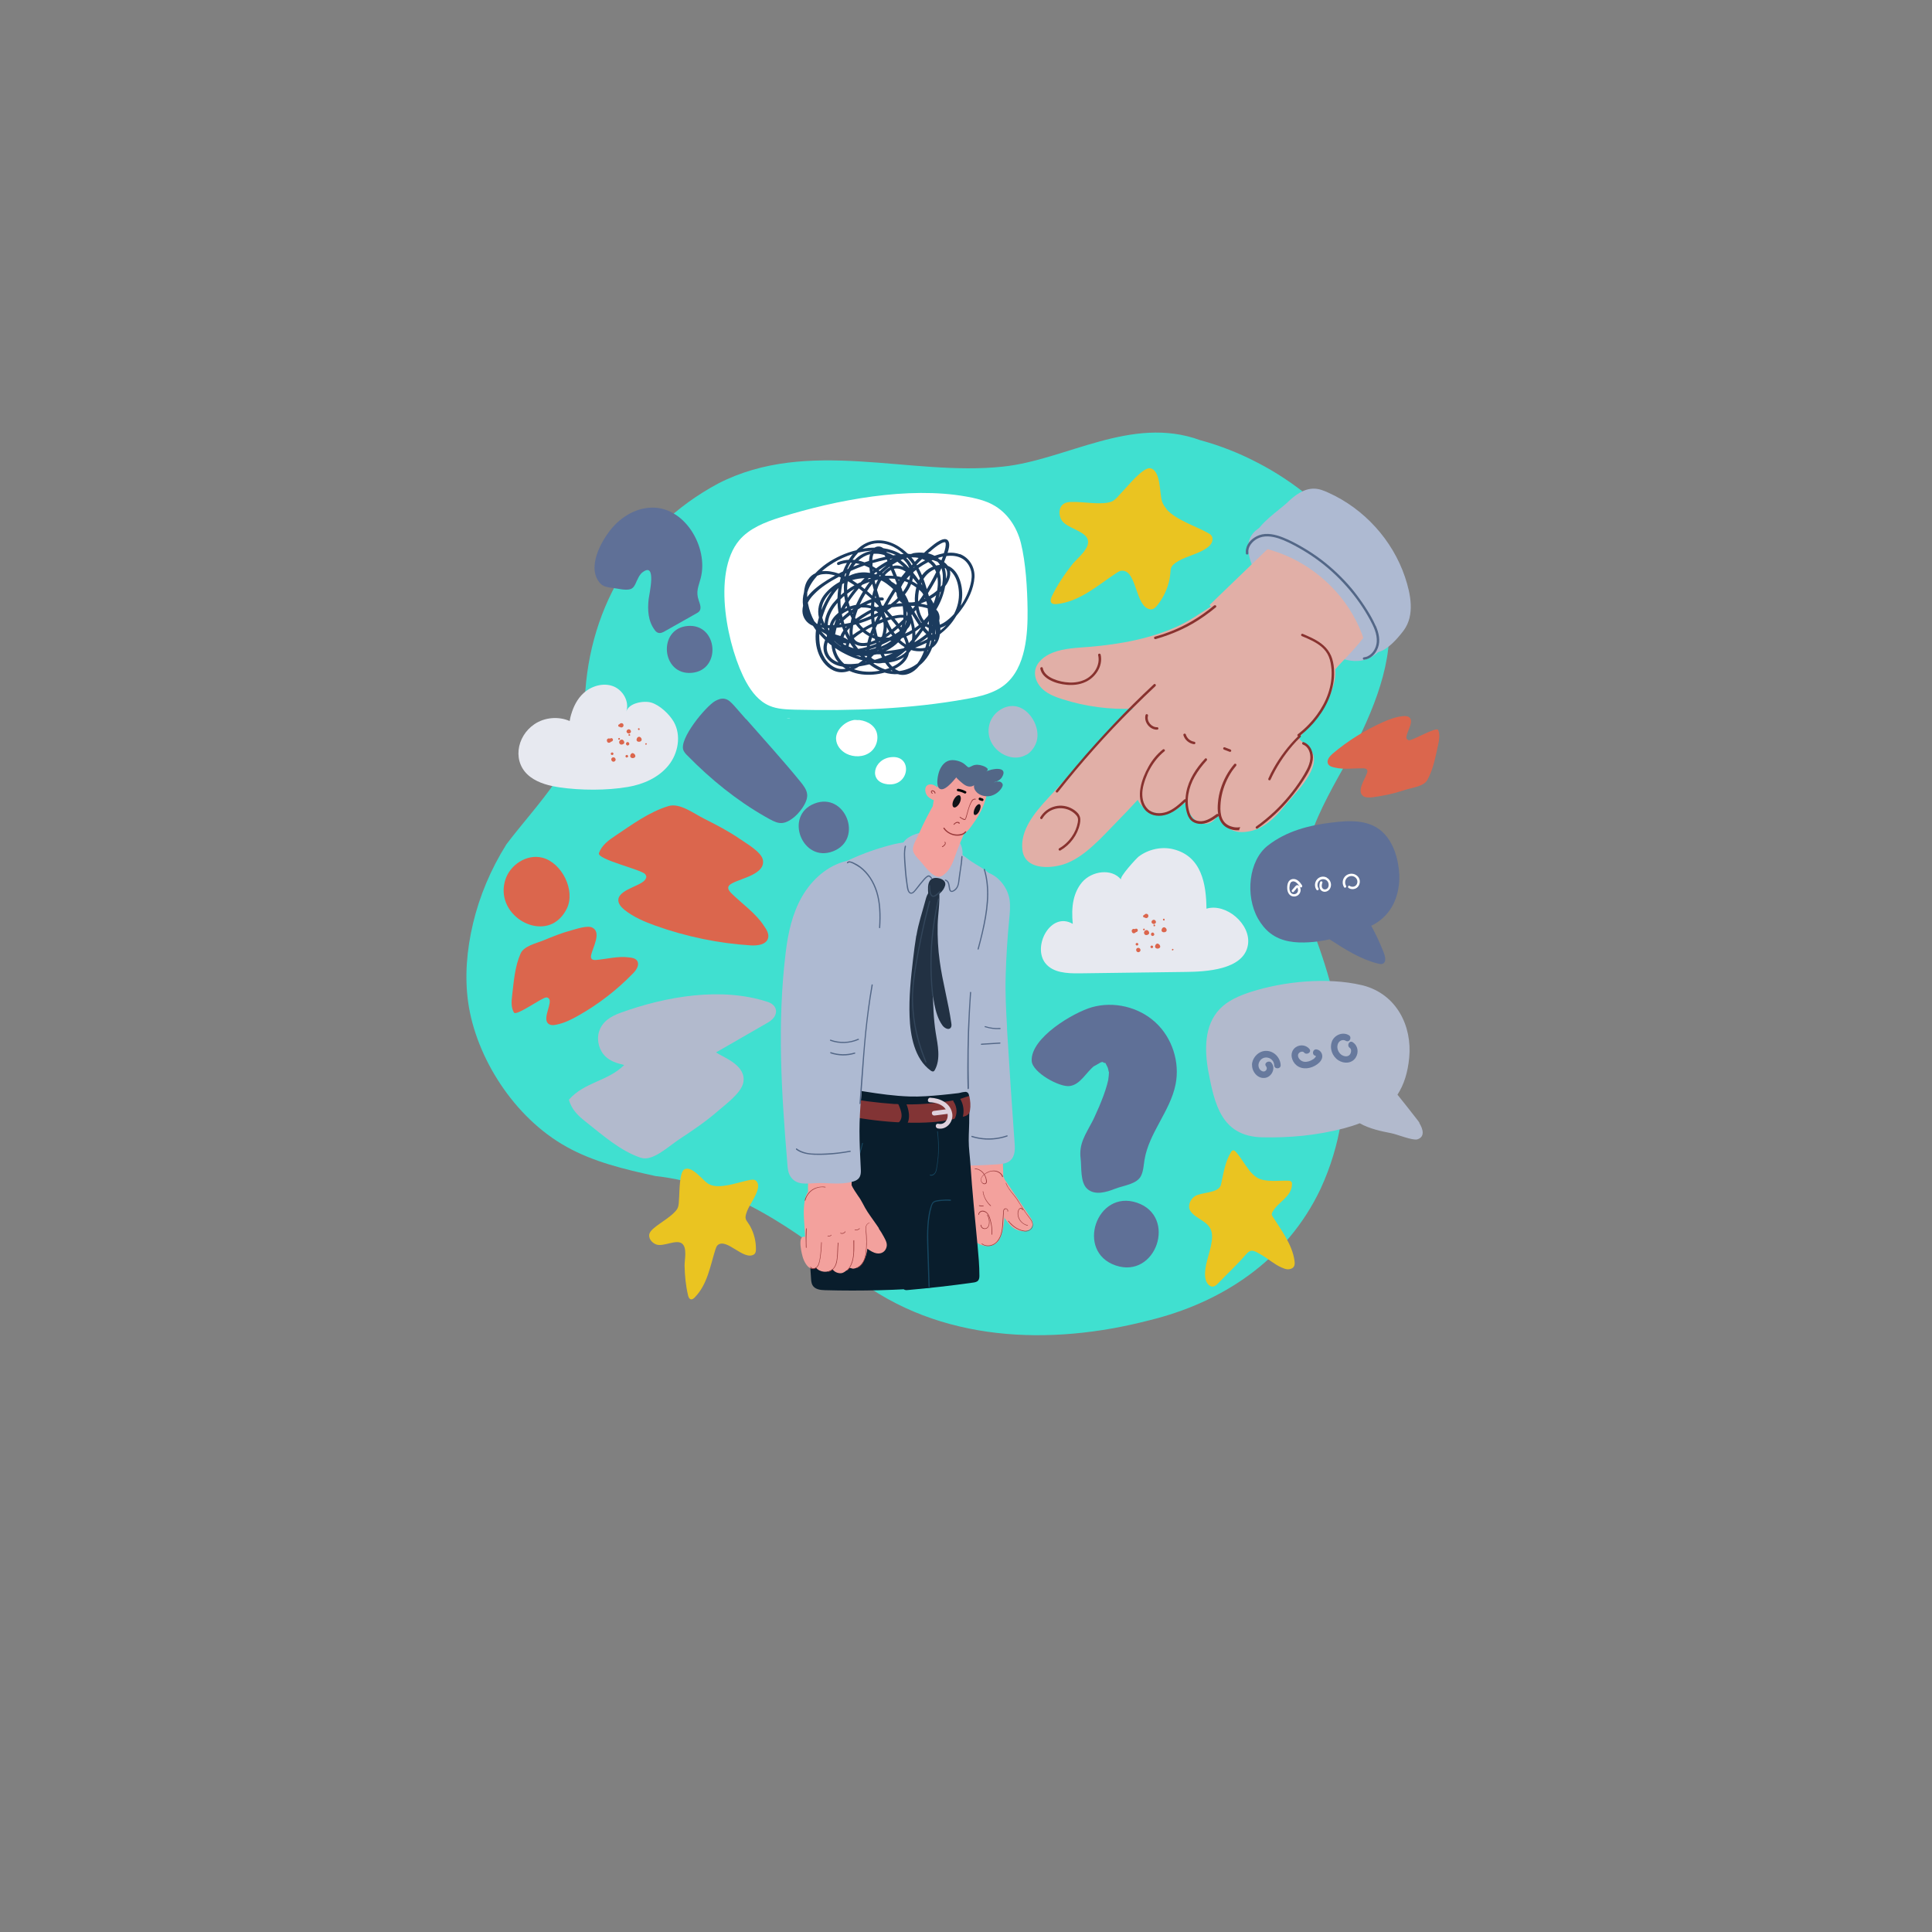 <?xml version="1.0" encoding="UTF-8"?>
<svg xmlns="http://www.w3.org/2000/svg" version="1.1" viewBox="0 0 1500 1500">
  <rect x="0" y="0" width="1500" height="1500" fill="#808080" stroke="none"/>
  <!-- Generator: Adobe Illustrator 29.1.0, SVG Export Plug-In . SVG Version: 2.1.0 Build 142)  -->
  <defs>
    <style>
      .st0 {
        fill: #5f7097;
      }

      .st1 {
        fill: #e1afa7;
      }

      .st2 {
        fill: #164761;
      }

      .st3 {
        fill: #f3a19d;
      }

      .st4 {
        fill: #99393a;
      }

      .st5 {
        fill: #272b3a;
      }

      .st6 {
        fill: #33465b;
      }

      .st7 {
        fill: #ddb3a6;
      }

      .st8 {
        fill: #eac421;
      }

      .st9 {
        fill: #b2bacd;
      }

      .st10 {
        fill: #091d2c;
      }

      .st11 {
        fill: #223143;
      }

      .st12 {
        fill: #99414a;
      }

      .st13 {
        fill: #aebad2;
      }

      .st14 {
        fill: #40e0d0;
        isolation: isolate;
      }

      .st15 {
        fill: #e4bdb1;
      }

      .st16 {
        fill: #fff;
      }

      .st17 {
        fill: #e7e9f0;
      }

      .st18 {
        fill: #db664d;
      }

      .st19 {
        fill: #0f1317;
      }

      .st20 {
        fill: #67799d;
      }

      .st21 {
        fill: #050607;
      }

      .st22 {
        fill: #1b3b5e;
      }

      .st23 {
        fill: #88322f;
      }

      .st24 {
        fill: #536787;
      }

      .st25 {
        fill: #ded1dc;
      }

      .st26 {
        fill: #823435;
      }
    </style>
  </defs>
  <g id="Layer_9">
    <g id="Calque_1">
      <path class="st14" d="M454.4,549.4c-4,43.4-36.6,73.6-61.2,106.1-12.2,19.4-20.9,40.3-25.9,61.3s-6.6,41.8-3.8,61.5c6,42.3,35.3,89.3,76.4,112.1,20.7,11.6,44.7,17.4,69.1,22.7,59.1,6.5,108.1,41.3,154.7,78.6,65.7,50.7,152,53.3,228.5,33.4,56.4-13.7,106.8-46.6,133.1-102.1,31.7-68.9,18.3-138.6-7.9-205.7-18.8-46.2,8-89.5,30-129,9.5-18.3,18.4-37.1,24.2-56,11.7-37.8,11.1-75.6-19.9-111-10.5-13-22.1-24.8-34.7-35.2s-26.2-19.4-40.5-26.8c-14.3-7.5-29.3-13.4-44.8-17.6-53.3-19.5-104.2,15.6-153.2,20.6-71.9,7.7-150.8-22.9-220.9,13.1-65.3,35-102.9,99.9-103.7,174.7,0,0,1-.2.6-.8h0Z"/>
    </g>
  </g>
  <g id="Layer_6">
    <path class="st3" d="M780,938c.1,6.6-.3,13.2-2.1,19.5-.8,2.9-2.1,5.9-4.5,7.8-2.3,1.8-5.3,2.4-8.2,2.1-2.9-.4-5.6-1.6-7.9-3.3-5.7-4.1-9.8-11.1-10.6-17.8-1-7.9-1.4-16.4,1-24.1,3.4-10.9,11.5-19.7,24.5-14.6,5.3,2.1,9.1,7.7,8.4,13.3-.3,2.5-1.5,3.9-1.1,6.5.5,3.3.5,6.7.6,10,0,.3,0,.5,0,.8Z"/>
    <path class="st3" d="M779.2,920.9c0,1.2,0,2.5-1,3.2-.7.5-1.5.4-2.4.4-7.9-.3-15.8-.6-23.6-1-.7,0-1.5-.1-1.9-.6-.3-.3-.3-.8-.3-1.2-.5-13.4-1.1-26.7-1.6-40.1-.1-2.8-.2-5.8,1-8.4,4.6-9.9,27.3-13.9,28.1,0,.9,15.8,1.2,31.9,1.7,47.7Z"/>
    <path class="st13" d="M781.8,798.1c1.8,30.1,3.8,60.2,6,90.3.4,5.2,0,11.4-5.7,14.1-2.3,1.1-5.2,1.3-7.9,1.5-10.1.7-20.2,1.1-30.3,1-2.2,0-4.5,0-6.4-1-2.8-1.3-3.8-4.1-4.4-6.6-1.9-8.4-1.8-17.1-1.6-25.6.3-13.7.6-27.4,1-41.2.8-26.7,4.2-53.4,10.7-79.7,2.4-9.6,5-19.1,7.8-28.6,4.1-14,5.8-29.1,8.9-43.4.2-.7.4-1.5,1-2,.7-.5,1.6-.5,2.5-.3,10.6,1.6,18.9,11.9,20.4,21.8.8,5.3.2,10.6-.3,15.9-1.4,14.5-2.3,29-2.7,43.5-.4,13.5.3,26.7,1.1,40.3Z"/>
    <path class="st10" d="M653.2,883.6c-2-1.1-4,1.9-2,3,9.8,5.4,20.1,11.1,26,21,1.2,2,4.4.4,3.2-1.6-6.2-10.5-16.8-16.6-27.2-22.4Z"/>
    <path class="st13" d="M752.5,736.3c.2-.7.4-1.5.7-2.2,3-9.3,8.1-17.6,12.4-26.3,3-6,8.4-15.8,7-22.6-.5-2.3-1.9-4.2-3.4-5.9-4.7-4.9-11-7.5-16.5-11.5-5.7-4.1-9.5-7.6-16.3-10.2-14.3-5.3-30-5.4-44.6-1.6-13.5,3.5-26.7,8.4-39.1,14.9-19.7,10.3-13.7,26.6-17.4,44.5-3.3,16.1-5.4,31.7-4.9,48.2.7,27.7-2.7,55.1,1.6,82.9.6,4,1.5,8.4,4.7,11,3,2.4,7.2,2.5,11,2.5,10,0,20.1,0,30.1,0,22.2,0,45.2-.3,65.3-9.6,1.9-.9,3.9-2,5.1-3.8,1.2-2,1.2-4.5,1.1-6.8-1-21.8-4.3-43.7-2.9-65.5.8-12.5,2.6-25.9,6.2-38.1Z"/>
    <path class="st10" d="M628.8,966.4c0,8.8.2,17.6.9,26.4.1,1.7.3,3.5,1.1,5,1.9,3.3,6.1,3.8,9.7,3.9,28.2.8,56.4,0,84.4-2.2,2.2-15.5-1-29.4-2.1-44.8-1.3-16.5-2.7-33-4.8-49.4-1-7.4-1.9-14.8-2.8-22.2-.3-2.8,0-6-.4-8.6-1.2-6.9-6.9-11.9-11.9-13.8-5.6-2.1-11.3-1.6-17-1.4-17.3.4-35.3-2.9-51.8,2.7-.9.3-1.9.7-2.6,1.5-.9,1.2-1.1,3.1-1.2,4.9-.8,14.8,1.8,30.3,2.4,45.1.5,11.7-2.8,23.5-3.5,35.4-.4,5.8-.5,11.7-.6,17.5Z"/>
    <path class="st10" d="M703,965.1c-.5,2.9-1.3,5.7-1.8,9-1.2,7.8-.5,16.4-.2,24.3,0,1,.2,2.1.9,2.7.7.6,1.8.6,2.7.5,17-1.5,34-3.4,50.9-5.8,1.5-.2,3.1-.5,4-1.7.8-1,.9-2.4.9-3.8,0-7.7-.7-15.4-1.4-23-2-21.3-4.2-42.5-5.6-63.8-.4-6-1.3-12-1.3-18.1,0-6,.5-12,.4-18,0-4,.7-10-.5-13.8-2-6.1-10.2-1.5-14.3-.5-5.1,1.3-10.2,3-14.3,6.6-6.2,5.6-14.1,7.5-20,13.6-8.1,8.5-5.1,19.5-4.1,32.5,1.3,17.3,3.2,34.7,4.1,52.1.1,2.6-.1,4.9-.5,7.1Z"/>
    <path class="st2" d="M669.3,887.6c-1,4.9-2.5,9.6-4.5,14.2-1,2.3-2.1,4.5-3.2,6.7-1.1,2.1-2.3,4.2-3.9,6-1.5,1.7-3.9,3.4-6.2,2.3-.3-.2-.5.4-.2.6,2.1.9,4.2,0,5.8-1.4,1.8-1.6,3.1-3.8,4.3-5.9,2.6-4.5,4.7-9.2,6.3-14.1.9-2.8,1.7-5.6,2.3-8.4,0-.4-.5-.4-.6,0Z"/>
    <path class="st2" d="M728.2,878.5c0-.4-.6-.2-.6.1.7,4.9.9,9.9.8,14.8,0,2.4-.2,4.9-.5,7.3-.3,2.4-.6,4.9-1.1,7.2-.2,1.1-.6,2.4-1.5,3.2-.8.8-1.9,1.3-3,.9-.4-.1-.6.4-.2.6,2,.7,3.8-.9,4.6-2.7.5-1,.6-2.2.8-3.3.2-1.3.4-2.6.6-3.9.7-5.2.9-10.4.7-15.6-.1-2.9-.4-5.8-.7-8.8Z"/>
    <path class="st13" d="M728.8,646.3c-8.1-1.4-16.9-.1-22.9,3.6-5.7,3.4-7.3,9-7.8,15.2-.4,4.9,3.9,8.1,6.7,9.1,4.2,1.5,9,2.6,13.3,3.3,5.3.9,10.9,1.4,16.2-.1,3.9-1.1,9.6-1.3,11-4.9,2.6-6.7,3.4-14.7-1.8-20.5-3.5-3.9-9.7-4.8-14.7-5.7Z"/>
    <path class="st3" d="M745.8,630c-.8-.4-1.6-.8-2.3-1.2-4.7-2.7-9.2-5.6-14-8.1-.4-.2-.9-.5-1.4-.4-.6.1-1,.7-1.3,1.2-5,8.3-9.5,17-13.4,25.9-1.5,3.4-4.8,8.6-4.6,12.3.2,3.4,3.9,6.8,6,9.2,3.5,3.9,11,15.2,17.2,10.8,6.7-4.8,8.3-11.8,11-19.1,1.7-4.5,3.5-8.9,5.5-13.3,1.4-3.1,5-7.9,4.1-11.5-.7-2.9-4-4.6-6.8-5.9Z"/>
    <polygon class="st7" points="736.2 623.8 736.2 623.8 736.2 623.8 736.2 623.8"/>
    <polygon class="st7" points="736.3 622.2 736.3 622.2 736.3 622.2 736.3 622.2"/>
    <path class="st15" d="M733.2,613.8h0s0,0,0,0Z"/>
    <path class="st3" d="M765.9,613.7c-.7-.3-1.5-.5-2.2-.8-.8-.2-1.6-.5-2.4-.8-.9-.5-1.9-1-2.9-1.5.6-.7,1.1-1.2.8-2.2-1-3.7-5.9-5.2-8.4-8-2.2-2.5-5.7-5-9.3-4.3-2.2.4-4,1.8-5.6,3.2-1.4,1.1-2.7,2.3-3.9,3.7-2.1,2.5-3.3,5.5-4.3,8.6-2.3,7.1-4.5,14.3-3.1,21.9.8,4.4,2.2,10.7,7.1,12.5,4.4,1.6,9.5,2.7,14.2,2,4.8-.8,7.2-5.2,9.8-8.7,2.5-3.4,4.6-7,6.5-10.8,1.4-2.8,2.4-5.9,3.3-8.9.3-1,.6-2.1.8-3.1.3-1.3.8-2.1-.6-2.8Z"/>
    <path class="st5" d="M767.3,596.5c-.2.2-.5.4-.7.6.3-.1.5-.3.7-.6Z"/>
    <path class="st24" d="M775.6,606.8c-.6,0-1.1,0-1.7,0-.3.1-.6.2-.9.3-.4.1-.8.3-1.3.3.7-.3,1.4-.5,2.1-.7,1.7-.7,3.3-1.8,4.2-3.4,5.1-8.7-8.1-6.7-12.5-4.2,3.5-2-.6-3.9-2.7-4.6-2.4-.8-5.2-1.1-7.5-.1-3.8,1.6-2.6,2.3-6.2-.9-2.6-2.3-7.2-3.6-10.6-3.3-4.5.4-7.4,4-9,7.8-1.3,3.2-2.8,10.5-.8,13.5,3.5,5,11.8-5.7,13.9-8.1-.1.3.1.7.4.9,1.3,1.3,2.7,2.6,4.1,3.7,1.3,1.1,2.7,2.1,4.4,2.5,1.6.4,3.5.2,4.8-.9-.5,2,.6,4.2,2.2,5.7,2.7,2.5,6.7,3.4,10.4,2.7,3.6-.8,6.7-3.1,8.7-6.1.5-.8,1-1.8.9-2.7-.2-1.3-1.4-2.2-2.7-2.5Z"/>
    <path class="st5" d="M743.8,604s0,0,0-.1c0,0,0,0,0,.1Z"/>
    <path class="st19" d="M745.4,617.8c-1-1.1-3,0-4.5,2.4-1.5,2.4-1.8,5.2-.8,6.3,1,1.1,3,0,4.5-2.3,1.5-2.4,1.8-5.2.8-6.3Z"/>
    <path class="st19" d="M760.9,624.6c-.9-.8-2.6.3-3.8,2.5-1.2,2.2-1.5,4.6-.7,5.4.9.8,2.6-.3,3.8-2.5,1.2-2.2,1.5-4.6.6-5.4Z"/>
    <path class="st21" d="M749.7,614.3c-1.8-1-3.7-1.6-5.6-1.9-.5,0-1.1.2-1.2.7-.1.5.2,1.1.7,1.2,1.8.3,3.5.8,5.2,1.7,1.1.6,2.1-1.1,1-1.7Z"/>
    <path class="st21" d="M762.8,619.9c-.6-.2-1.2-.4-1.8-.6-.5-.2-1.1.3-1.2.8-.1.6.3,1,.8,1.2.6.2,1.2.4,1.8.6.5.2,1.1-.3,1.2-.8.1-.6-.3-1-.8-1.2Z"/>
    <path class="st3" d="M726.2,610.2c-1.2-.8-2.5-1.3-3.9-1.2-1.4,0-2.4.6-3,1.3-1.7,2-.9,5.9.9,7.9,1.8,2,8,5.8,10,1.7.9-1.9-.3-5.5-1.2-7-.7-1.1-1.6-2-2.7-2.7Z"/>
    <path class="st4" d="M757.4,620.2c-.7-.2-1.4,0-1.9.3-.7.4-1.2,1.1-1.5,1.8-.7,1.3-1.3,2.7-1.8,4.2-1,2.9-1.6,5.8-2.6,8.7,0,.3-.2.8-.6.8-.2,0-.4-.1-.6-.2-.2,0-.4-.2-.6-.2-.8-.4-1.6-.8-2.3-1.4-.1-.1-.3,0-.4.1,0,.2,0,.3.1.4.6.5,1.3.9,2,1.3.4.2.7.3,1.1.5.3.1.7.2,1,0,.4-.2.5-.6.7-1,.1-.4.2-.7.4-1.1.2-.7.4-1.4.6-2.2.8-2.9,1.5-5.9,2.9-8.6.4-.8.8-1.6,1.4-2.2.5-.5,1.2-.8,1.9-.6.4.1.5-.5.2-.6Z"/>
    <path class="st4" d="M724.8,613.8c-.4-.2-.9-.3-1.3-.1-.5.2-.7.6-.7,1.1,0,.6.5,1,.9,1.4.1.1.3.1.4,0,.1-.1.1-.3,0-.4-.3-.3-.8-.6-.7-1.1,0-.4.5-.4.8-.4.8.2,1.4.9,1.5,1.6,0,.2.2.3.4.2.2,0,.2-.2.2-.4-.1-.8-.7-1.6-1.5-1.9Z"/>
    <path class="st4" d="M733.7,653.6c-.2,0-.3,0-.4.2,0,.2,0,.3.2.4,0,0,.1,0,.2.2,0,0,0,0,0,.1,0,0,0,.1,0,.2,0,.3-.1.5-.3.8-.2.3-.5.6-.8.9-.3.3-.7.5-1.1.7-.4.2,0,.7.3.5.5-.2.9-.5,1.3-.9.3-.3.7-.7.9-1.1.3-.7.4-1.7-.4-2Z"/>
    <path class="st4" d="M744.8,638.5c-.4-.3-.9-.4-1.4-.4-1.2,0-2.2.9-3,1.7-.3.3.1.7.4.5.6-.6,1.2-1.2,2-1.4.5-.1,1-.1,1.5.1-.2.2,0,.5.2.6.3,0,.5-.1.6-.4.1-.3-.1-.5-.3-.6Z"/>
    <path class="st10" d="M715,930.5c-.1-1-.3-2.1-.4-3.1-.2-1.7-.5-3.4,0-5,.3-1.1.9-2,1.7-2.8,1.6-1.6,3.8-2.5,5.8-3.6,2.2-1.2,4.6-2.5,5.8-4.8.2-.3-.3-.7-.5-.3-1.1,2.1-3.2,3.3-5.2,4.4-2,1.1-4.2,2-6,3.6-.8.7-1.5,1.6-1.9,2.6-.6,1.4-.7,3-.5,4.5.1,1.5.4,3.1.6,4.6.2,0,.4,0,.6,0Z"/>
    <path class="st10" d="M749.1,847.8c-1.7,0-3.5.7-5,.9-4.3.5-8.5,1-12.8,1.4-8.4.8-16.9,1.5-25.4,1.2-11.5-.4-23-2-34.3-3.8-10.8-1.7-22-3.3-32.6-6.1-.7-.2-1.4-.3-2-.2-1,.3-1.5,1.3-1.9,2.2-2.6,6.1-4.2,12.6-4.7,19.2-.3,4.4,54.6,7.1,59.8,6.8,10.7-.5,22.4-2,33.1-1.1,8.3.7,15.8,2.2,24.4,2,.8,0,1.6,0,2.2-.5,3.5-2.4,1.9-9.8,2.2-13.3.3-2.7,1.6-8.9-2.9-8.8Z"/>
    <path class="st11" d="M721.7,684.2c-1.5,2.5-1.3,6.5-1,9.8.1,1.1.4,2.3,1.4,2.7.5.2,1.1.1,1.7,0,4.3-1,8.8-4.8,10-9.2,1.1-4.1-3.9-5.9-7.1-5.9-2.5,0-4.1,1-5,2.5Z"/>
    <path class="st11" d="M711.5,726.4c1.6-9.7,4.6-18.3,7.1-27.7.6-2.2,1.2-4.4,2.8-6,1.6-1.5,4.5-2,6-.2,2.5,3-.2,11.5,0,15.4.2,5.6-1.5,10.9-2,16.5-1.2,14.4-1.6,28.9-1.2,43.4.3,11.4.5,22.9,2.3,34.1,1.5,9.2,4.1,20.4-.8,29-.2.3-.4.6-.7.8-.7.5-1.7,0-2.4-.5-12.7-9.1-15.9-27.6-16.4-42-.6-14.9,1-29.8,2.7-44.5.7-6.1,1.5-12.2,2.5-18.3Z"/>
    <path class="st26" d="M695.1,857.2c-14.2-1-28.4-2.8-42.4-5.5-3.4-.7-6.8-1.4-10.3-2.1-1.8-.4-7.7-2.9-9.4-1.9-1.2.7-2.7,10.2-2.2,11.3,1.4,3.2,14.3,4.6,17.7,5.4,6.9,1.6,13.9,2.9,20.8,4,13.6,2.1,27.4,3.3,41.1,3.3,11.4,0,23-.8,34-3.9,4.3-1.2,7.9-.9,8.7-5.8.6-3.5.3-7.7-.6-11.1-3.6,1-6.6,2.4-10.3,3.1-3.8.7-7.7,1.3-11.6,1.8-11.8,1.5-23.8,2.1-35.7,1.3Z"/>
    <path class="st10" d="M740.5,855.5c2.7,4.1,2.9,9.6.3,13.8-1.8,3,2.5,6.4,4.4,3.4,3.9-6.5,3.9-14.2-.3-20.5-2-3-6.3.4-4.4,3.4Z"/>
    <path class="st10" d="M696.8,855.9c2.2,4.6,5.6,11.8.6,15.9-3,2.4.7,7.1,3.7,4.7,7.4-6,4.6-15.6,1.1-22.9-1.6-3.5-7.1-1.1-5.5,2.4Z"/>
    <path class="st10" d="M653.9,852.1c.4,5.6-.6,11-3.3,15.9-1.8,3.4,3.2,6.7,5,3.3,3.1-5.9,4.7-12.3,4.2-19-.3-3.8-6.2-4.1-6-.3Z"/>
    <path class="st25" d="M722.4,852.2c-2.3,0-2.8,3.5-.5,3.6,4.6.2,9.7,1.5,12.4,5.5-3.1.4-6.2.8-9.3,1.2-2.3.3-1.8,3.8.5,3.6,3.4-.4,6.8-.9,10.2-1.3.7,4.3-2.3,8.8-7.2,7.7-2.3-.5-2.7,3.1-.5,3.6,6.8,1.5,12.4-5.1,11.3-11.6-1.4-8.1-9.4-11.9-16.9-12.2Z"/>
    <path class="st24" d="M733.8,683.8c3,.8,2.4,5,3.2,7.2.4,1.2,1.4,1.8,2.7,1.4,1.1-.4,2.2-1.2,2.9-2,1.4-1.6,1.9-3.6,2.2-5.7.4-2.9.8-5.9,1.2-8.8.6-3.6,1.1-7.2,1.3-10.9,0-.6-.9-.6-.9,0-.3,6-1.6,12-2.3,18-.2,2-.4,4.1-1.5,5.9-.6.9-1.3,1.6-2.2,2.2-.5.3-1.4.9-2,.4-.5-.4-.6-1.2-.7-1.8-.5-2.5-.5-6-3.6-6.8-.6-.2-.8.7-.2.9h0Z"/>
    <path class="st24" d="M702.5,656.8c-1,4-.7,8.1-.5,12.1.3,4.3.6,8.7,1.1,13,.3,2.1.6,4.3.9,6.4.2,1.6.5,3.3,1.5,4.6,1,1.3,2.6,1.2,3.8.3.7-.6,1.3-1.3,1.9-2,.7-.9,1.4-1.7,2.1-2.6,1.5-1.9,3-3.8,4.6-5.6.7-.8,1.6-1.7,2.5-2.2,1.1-.7,1.9.6,2.5,1.4.3.5,1.1,0,.8-.5-.9-1.2-2.1-2.8-3.7-1.8-1.6,1-3,2.6-4.2,4.1-1.4,1.6-2.7,3.3-4,5-.7.8-1.3,1.7-2,2.5-.6.6-1.3,1.4-2.1,1.5-1.7.3-2.3-2.2-2.5-3.4-.4-2-.7-4.1-.9-6.1-.6-4.3-.9-8.6-1.2-12.9-.3-4.5-.8-9.1.3-13.5.1-.6-.8-.8-.9-.2h0Z"/>
    <path class="st4" d="M749.3,645.6c-1,1.3-2.6,1.9-4.2,2.1-1.5.3-3,.2-4.5-.1-2.9-.6-5.6-2.3-7.3-4.8-.3-.5-1.2,0-.8.5,1.9,2.7,4.9,4.6,8.2,5.3,3.1.6,7.3.3,9.4-2.5.4-.5-.4-.9-.8-.5h0Z"/>
    <path class="st3" d="M628.1,930c.9,3.3,2.6,5.8,6,6.1,7.1.7,14.2.7,21.3-.2,1.9-.2,4-.7,4.9-2.4.4-.7.4-1.5.5-2.3,1.2-17.7-.5-35.2-1.7-52.9-9.5-1.5-19,1.5-28.2-.5-1.2-.3-2.6-.4-3.3.6-.3.4-.3,1-.3,1.5-.3,11-.2,22.1.2,33.1.2,3.7-.9,11.5.6,17.1Z"/>
    <path class="st3" d="M791.1,932c2.8,4.2,5.7,8.4,8.5,12.6.8,1.2,1.7,2.5,2,3.9,1.3,5.2-4.2,8.2-8.7,7.3-1.9-.4-3.9-1-5.5-2-2.7-1.6-4.5-4.2-6.4-6.7-2.9-3.8-5.9-7.6-8.4-11.7-2.5-4.1-4.3-8.7-4.5-13.4-.1-2.1.7-4.3,2.3-5.7.9-.8,1.8-.9,2.8-1.4.9-.5,1.5-1.4,2.7-1.4,1,0,1.8.5,2.6,1.1,1.6,1.2,2.8,2.9,3.9,4.6,2.9,4.3,5.8,8.5,8.7,12.8Z"/>
    <path class="st2" d="M738,931.4c-2.7-.2-5.4-.1-8.1.2-2.1.3-4.8.4-6.1,2.3-.6.9-1,2-1.3,3-.4,1.2-.7,2.5-1,3.8-.6,2.5-.9,5.1-1.2,7.6-.5,5.2-.6,10.4-.5,15.6.1,5.4.3,10.8.5,16.2.2,6.3.4,12.5.6,18.8,0,.6,1,.6.9,0-.3-10.7-.7-21.3-1-32-.3-10.1-.3-20.4,2.6-30.2.3-1.1.8-2.4,1.8-3.1,1.1-.7,2.5-.8,3.7-1,3-.4,6-.5,9-.3.6,0,.6-.9,0-.9h0Z"/>
    <path class="st11" d="M725.4,779.3c-3.1-15.2-3.6-30.5-3-45.9.5-12.2-.3-25.8,3.3-37.5.5-1.8,1.7-3.8,3.5-3.7.7,8.7-1,17.2-1.2,25.9-.2,9.4.3,18.9,1.6,28.2,2.2,16.2,6.7,31.9,9,48.1.2,1.2.3,2.6-.5,3.6-1.6,2-4.9.2-6.4-1.9-3.5-4.8-5.1-10.8-6.3-16.6Z"/>
    <path class="st4" d="M778.8,913.6c-.9-2.7-3.6-4.4-6.4-4.7-3.3-.3-6.7,1.2-9,3.4-1,1-1.9,2.3-1.9,3.7,0,1.2.7,2.5,1.8,3.1.6.3,1.4.4,2,0,.6-.3.8-.9.9-1.5,0-.7-.1-1.5-.3-2.2-.2-.8-.4-1.6-.8-2.3-1.3-2.9-3.8-5.2-7-5.8-.4,0-.7,0-1.1-.1-.3,0-.3.5,0,.5,2.9,0,5.5,1.9,7,4.3.8,1.3,1.3,2.7,1.5,4.1.1.6.2,1.3,0,1.9-.2.7-.9,1-1.6.8-1.2-.2-1.9-1.3-2.1-2.4-.2-1.3.5-2.6,1.4-3.5,1-1.1,2.3-1.9,3.6-2.5,1.4-.7,2.9-1.1,4.4-1.1,2.9,0,6,1.5,6.9,4.4,0,.3.5.2.4-.1h0Z"/>
    <path class="st4" d="M782.6,940.6c.4-1.1-.5-2.3-1.7-2.4-.6,0-1.2.2-1.5.7-.4.5-.5,1.2-.5,1.9-.2,3.4-.5,6.9-.7,10.3-.2,3.1-.6,6.4-2,9.3-1.1,2.4-2.9,4.7-5.4,5.8-2.6,1.2-6,1.2-8.3-.7-.2-.2-.6.1-.3.3,2,1.6,4.7,2,7.1,1.4,2.5-.6,4.6-2.3,6.1-4.4,1.6-2.4,2.5-5.2,2.9-8,.5-3.3.6-6.6.8-9.9l.2-2.8c0-.5,0-1,.1-1.5,0-.4,0-.8.2-1.2.3-.6,1.1-.9,1.8-.7.7.3,1,1,.8,1.7,0,.3.4.4.4.1h0Z"/>
    <path class="st4" d="M780.9,918.6c1.3,3.7,3.9,6.6,6.3,9.6.6.8,1.2,1.5,1.8,2.3.6.9,1.2,1.8,1.8,2.8,1.3,2,2.6,4.1,3.9,6.1,1.1,1.7,2.3,3.4,3.6,5.1,1.1,1.4,2.4,2.9,3,4.7.3.8.4,1.7.2,2.6-.2.9-.6,1.7-1.3,2.4-1.5,1.5-3.7,1.7-5.8,1.2-2-.4-3.9-1.3-5.7-2.4-1.7-1.1-3.2-2.4-4.6-3.9-.3-.4-.7-.8-1-1.2-.2-.2-.6,0-.4.2,2.5,3.3,5.8,5.8,9.7,7.2,2,.7,4.4,1.2,6.5.2,1.7-.8,2.9-2.3,3-4.2.1-1.8-.7-3.6-1.8-5-1.1-1.6-2.4-3-3.5-4.6-1.4-2.1-2.7-4.1-4.1-6.2-1.2-1.9-2.3-4-3.7-5.8-2.4-3.2-5.3-6-7-9.7-.2-.5-.4-.9-.6-1.4,0-.3-.5-.2-.4.1h0Z"/>
    <path class="st4" d="M760.1,943.1c0-1.4,1.4-2.5,2.7-2.5,1.5,0,3,.8,3.9,2,1,1.3,1.5,2.9,1.9,4.5.5,1.7.8,3.5,1.1,5.3.2,2,.3,4,.2,6,0,.3.5.3.5,0,.2-3.9-.3-7.8-1.4-11.6-.5-1.7-1-3.4-2.2-4.8-1-1.2-2.5-2.1-4.1-2-1.6.1-3.1,1.4-3.1,3,0,.3.5.3.5,0h0Z"/>
    <path class="st4" d="M766.4,943.4c1.2,2,1.7,4.3,1.4,6.6-.1,1-.4,2.2-1.2,2.9-.7.7-1.8,1-2.8.7-1.1-.3-1.9-1.3-2-2.5,0-.3-.5-.3-.5,0,0,1.1.7,2.1,1.6,2.7,1,.5,2.2.5,3.2,0,1-.5,1.6-1.6,1.9-2.7.3-1.2.3-2.5.2-3.8-.2-1.5-.7-2.9-1.5-4.1-.2-.3-.6,0-.4.2h0Z"/>
    <path class="st4" d="M794.2,939.3c0-.6-.4-1.1-.9-1.3-.6-.3-1.3-.1-1.8.3-1.1.9-1.4,2.6-1.4,3.9,0,2.8,1.3,5.5,3.5,7.3,1.2,1,2.7,1.8,4.2,2.1.3,0,.4-.4.1-.4-2.5-.5-4.6-2-6-4.2-1.3-2.1-1.8-4.7-1-7.1.2-.7.7-1.5,1.5-1.5.6,0,1.3.3,1.3,1,0,.3.4.3.5,0h0Z"/>
    <path class="st4" d="M760.1,936.3c1.1.3,2.3.4,3.4.2.1,0,.2-.2.2-.3,0-.1-.2-.2-.3-.2-1,.2-2.1,0-3.1-.2-.3,0-.4.4-.1.4h0Z"/>
    <path class="st4" d="M763,925.2c.5,3.3,1.9,6.5,4,9,.6.8,1.3,1.5,2,2.1.2.2.6-.1.3-.3-2.5-2.2-4.4-5.1-5.3-8.2-.3-.9-.5-1.8-.6-2.7,0-.3-.5-.2-.4.1h0Z"/>
    <path class="st4" d="M654.5,948.9c.7,4.2,1.4,8.5,1.8,12.7.3,4.2.2,8.5-.6,12.6-.2,1-.4,2.1-.8,3.1-.3.8-.9,1.6-1.8,1.8-.3,0-.2.5.1.4,1.7-.3,2.2-2.4,2.6-3.8.5-2.1.9-4.2,1-6.4.3-4.4,0-8.8-.6-13.2-.3-2.5-.8-5-1.2-7.4,0-.3-.5-.2-.4.1h0Z"/>
    <path class="st13" d="M1034.1,508.2c7.4,3.5,15.7,6.2,23.7,4.5,14.5-2.9,22.5-18.4,26.6-32.6.9-2.9,1.6-6,1-9-.5-2.7-2.1-5-3.7-7.3-13.3-18.9-28.2-36.7-44.7-53-2.3-2.3-4.7-4.5-7.5-5.9-3.6-1.7-7.7-2-11.7-2.1-13-.3-35.6.2-44.9,11.2-8.1,9.5-1.5,23.8,2.8,33.7,11.5,26.2,32.4,48.5,58.4,60.6Z"/>
    <path class="st1" d="M946,467.8c-10,4.9-18.8,12.4-30.3,17.8-21.7,10.2-46,14.6-69.8,16.6-9.7.8-19.7,1-28.8,4.6-6.2,2.5-12.3,7.2-13.4,13.8-.9,5.5,2,11.2,6.3,14.9s9.6,5.7,15,7.4c17.9,5.7,36.9,8.2,55.7,7.3-3.6.2-9.5,7.2-12.1,9.7-6.4,6.3-12.3,13.4-18.4,20-12.3,13.4-24.5,26.7-36.8,40.1-10.4,11.3-21.5,24.8-19.6,40,1.9,15.1,20.7,14.7,32.2,11,15.8-5.1,29.8-21.4,41.1-32.9,5.5-5.6,10.9-11.3,16.2-17.1,3.7,7.9,13.4,11.4,21.5,10.5,7.2-.8,10.4-4.4,15.7-8.7,1.3,4.4,2.8,8.9,5.9,12.3,3.1,3.5,8.1,5.6,12.5,4,2.9-1.1,5-3.6,7-5.8,5.9,9.7,11.7,14.6,24.3,12.1,10.9-2.1,19.6-10.3,26.4-18.7,7.3-9.1,27.4-28,23-40.8-1.6-4.6-6.5-7.9-9.9-11.2-.4-.4-.8-.8-.9-1.3-.1-.8.4-1.4.9-2,11-12,22.9-26.1,26.4-42.4,3.9-18-8.2-29.5-19.9-41.3-11.7-11.7-26.2-21.2-42.4-24.1-11.3-2-20,.2-27.9,4Z"/>
    <path class="st1" d="M1062.4,480.7c-20.4-20.3-41.5-39.8-63.3-58.7-1.8-1.6-4-3.2-6.3-2.8-1.5.3-2.7,1.4-3.9,2.5-16.6,16-33.2,32-49.8,48,10.8,13.1,18.7,27.5,29.5,40.9,3,3.7,36.5,43.1,36.7,43.1,2.9,1.3,30.1-32.5,33.3-36.2,5-5.8,30.7-30,24.4-36.3-.2-.2-.4-.4-.7-.7Z"/>
    <path class="st23" d="M837.8,632.6c-1.3-1.9-3.2-3.5-5.2-4.6-4-2.3-8.8-3.1-13.3-2-4.8,1.1-9.1,4.3-11.6,8.5-.6,1.1,1,2.1,1.6,1,2-3.4,5.2-6,9-7.2,3.9-1.3,8.2-1,12,.7,1.9.9,3.6,2.1,5,3.6.7.7,1.3,1.6,1.5,2.5.3,1.1.2,2.3,0,3.4-.7,3.9-2.3,7.7-4.6,11-2.5,3.7-5.9,6.9-9.8,9.1-1.1.6-.2,2.3.9,1.7,7.6-4.4,13.3-12,15.1-20.6.5-2.5.7-5-.8-7.2Z"/>
    <path class="st23" d="M962.1,644.2c.3-.7.6-1.4.8-2-1.8.3-3.6.3-5.4-.1-2.9-.6-5.8-2.1-7.5-4.6-1.9-2.7-2.4-6.2-2.5-9.4,0-3.5.3-6.9,1-10.3,1.4-6.9,4.2-13.4,8.1-19.2,1-1.4,2-2.7,3.1-4,.3-.4.4-1,0-1.4-.3-.3-1-.4-1.4,0-4.8,5.6-8.4,12.2-10.6,19.3-1.1,3.5-1.8,7.1-2.1,10.8-.3,2.9-.3,6,.2,8.9-.3-.3-.8-.4-1.1-.2-3.6,2.6-7.6,5.4-12.2,5.6-2,0-4-.4-5.7-1.5-1.7-1.2-2.7-3.2-3.3-5.2-2.9-9.3-.7-19.5,4-27.8,2.6-4.6,5.8-8.8,9.4-12.7.8-.9-.5-2.3-1.3-1.4-6.9,7.4-12.7,16.1-14.6,26.2-.3,1.8-.5,3.5-.6,5.3-.3,0-.6,0-.9.2-4.1,3.8-8.4,7.8-13.8,9.7-4.9,1.6-10.7,1.5-14.6-2.3-3.9-3.9-4.7-9.7-4-14.9.4-3,1.3-5.9,2.3-8.7.9-2.5,2-5,3.3-7.3,2.9-5.3,6.7-10.1,11.4-13.9,1-.8-.4-2.2-1.3-1.4-4.5,3.6-8.2,8.1-11,13.1-2.9,5.1-5.3,10.8-6.3,16.6-1.1,5.8-.6,12.1,3.2,16.8,3.7,4.6,9.8,5.8,15.3,4.5,6.4-1.4,11.6-5.9,16.3-10.3,0,2.7.4,5.4,1.1,8,.6,2.3,1.6,4.7,3.4,6.4,1.6,1.5,3.7,2.3,5.9,2.6,5.6.7,10.6-2.6,15-5.7.2-.1.3-.3.4-.5,0,.3.1.5.2.8.9,3.3,2.8,6.3,5.8,8.1,2.8,1.7,6.2,2.5,9.5,2.3.2,0,.4,0,.5,0Z"/>
    <path class="st23" d="M1035.8,521.7c0-3.5-.5-7-1.5-10.3-1-3.2-2.7-6.1-5-8.6-4.3-4.6-10.1-7.3-15.8-9.8-.7-.3-1.4-.6-2.1-.9-.5-.2-1.1.2-1.2.6-.2.5.2,1,.6,1.2,5.5,2.3,11.2,4.7,15.7,8.7,2.2,2,4.1,4.5,5.2,7.3,1.3,3.1,1.8,6.6,2.1,10,.8,12.6-3.9,24.8-11.2,34.8-4.2,5.8-9.3,11-15,15.4-.6.5-.3,1.2.2,1.5-7.4,7.3-13.8,15.7-18.9,24.7-1.5,2.6-2.9,5.3-4.1,8.1-.2.5-.2,1,.3,1.3.4.2,1.1.2,1.3-.3,4.4-9.6,10.2-18.6,17.1-26.6,2-2.3,4-4.4,6.2-6.5.5-.5.3-1.1,0-1.4,4.9-3.9,9.4-8.4,13.2-13.4,4-5.2,7.3-10.9,9.6-17.1,2.2-6,3.5-12.5,3.3-18.9Z"/>
    <path class="st23" d="M854.5,508.2c-.3-1.2-2.2-.8-1.9.5,1.8,7.5-3.1,15.2-9.6,18.6-3.9,2-8.3,2.8-12.7,2.6-4.3-.2-8.6-1.1-12.5-2.8-3.7-1.6-7.4-4.2-8.2-8.4-.2-1.2-2.1-.8-1.9.5.8,4.1,4,7,7.6,8.9,4,2.1,8.6,3.2,13.1,3.6,4.8.4,9.7-.1,14.1-2.1,3.9-1.7,7.2-4.6,9.5-8.2,2.5-3.9,3.6-8.7,2.5-13.3Z"/>
    <path class="st23" d="M942.6,470.1c-10.4,8.8-22.2,15.8-34.9,20.6-3.6,1.4-7.3,2.6-11,3.6-1.2.3-.7,2.2.5,1.9,6.7-1.9,13.2-4.3,19.5-7.2,6.3-2.9,12.3-6.4,18-10.4,3.2-2.2,6.3-4.6,9.3-7.1,1-.8-.4-2.2-1.3-1.4Z"/>
    <path class="st23" d="M895.8,531.3c-10.7,10-21.1,20.3-31.2,31-10,10.6-19.8,21.4-29.2,32.6-5.3,6.3-10.5,12.6-15.6,19-.3.4,0,1.1.3,1.3.5.3,1,.1,1.3-.3,9-11.4,18.4-22.6,28.1-33.5,9.6-10.8,19.6-21.4,29.9-31.6,5.8-5.8,11.7-11.5,17.7-17.1.9-.9-.4-2.3-1.3-1.4Z"/>
    <path class="st23" d="M927.1,575.8c-.3,0-.6,0-1-.2-.4-.1-.8-.2-1.1-.4-.5-.2-1.4-.8-1.8-1.1-.6-.5-1.1-1.1-1.5-1.7-.5-.7-.8-1.4-1-2.1-.1-.5-.6-.8-1.2-.7-.5.1-.9.7-.7,1.2,1.1,3.7,4.4,6.5,8.3,7,.5,0,1-.4,1-.9,0-.6-.4-.9-.9-1Z"/>
    <path class="st23" d="M955.3,581.9l-4.4-1.7c-.5-.2-1.1.2-1.2.6-.1.5.1,1,.6,1.2,1.5.6,2.9,1.1,4.4,1.7.5.2,1.1-.2,1.2-.6.1-.5-.1-1-.6-1.2Z"/>
    <path class="st23" d="M898.5,564.6c-4.4.2-8.4-4.5-7.2-8.9.3-1.2-1.5-1.8-1.9-.6-1.5,5.5,3.3,11.6,9,11.4.5,0,1-.4,1-.9,0-.5-.4-1-.9-1Z"/>
    <path class="st23" d="M1012.2,576.2c-1.2-.4-1.7,1.4-.6,1.9,4.4,1.6,6.1,6.8,5.7,11.1-.3,2.8-1.3,5.6-2.6,8.1-1.3,2.6-2.8,5-4.3,7.4-5.9,9.2-12.9,17.7-20.8,25.2-4.5,4.2-9.2,8.2-14.2,11.7-.4.3-.7.8-.4,1.3.2.4.9.7,1.3.4,9.4-6.7,17.9-14.5,25.2-23.3,3.7-4.4,7.1-9,10.2-13.8,3.2-4.9,6.6-10.2,7.5-16.1.8-5.5-1.5-11.8-7-13.9Z"/>
    <path class="st13" d="M999.8,389.8c5.7-5.4,12.6-10.6,20.5-10.4,3.8,0,7.5,1.5,11,3.1,27.7,12.4,49.8,36.7,59.5,65.4,4.5,13.4,7.8,29.7-1,41.6-4.6,6.2-18.4,22.8-27,14.9-2-1.9-2.9-4.7-3.7-7.3-8.9-28-30.3-51.4-56.7-64-6.5-3.1-13.2-5.4-20.2-7.3-8.6-2.3-11-.5-8.3-9.1,3.3-10.3,18.2-19.7,25.9-26.8Z"/>
    <path class="st24" d="M1068.1,486c-2.3-5.3-5.3-10.3-8.5-15.2-3.1-4.7-6.4-9.2-9.9-13.5-7.2-8.6-15.4-16.4-24.3-23.1-4.4-3.3-9.1-6.4-13.9-9.2-5-2.9-10.2-5.7-15.6-7.8-5.7-2.2-12.3-3.8-18.2-1.7-4.7,1.7-9.2,5.5-10.2,10.6-.3,1.2-.3,2.4-.2,3.7,0,.5.7.8,1.2.7.6-.1.8-.6.7-1.2-.5-4.8,3-8.9,7-11.1,5.1-2.7,11.2-1.9,16.5-.2,5.4,1.8,10.6,4.5,15.6,7.3,4.6,2.6,9.1,5.4,13.4,8.5,8.7,6.2,16.6,13.4,23.7,21.4,7.1,8,13.3,16.8,18.4,26.2,2.8,5.2,5.5,10.9,5.1,16.9-.3,4.4-2.7,9-6.8,11.1-.9.5-2,.8-3,.9-.5,0-1,.4-1,.9,0,.5.4,1,.9,1,5.2-.5,9-4.5,10.8-9.2,2.1-5.6.7-11.7-1.6-17Z"/>
    <path class="st13" d="M676.5,672c.3.3.6.6.9,1,1.3,1.6,2.1,3.5,2.9,5.5,11.5,29.5,4.1,67.5-.6,97.8-5.2,33.8-12.3,67.5-12.4,101.8,0,9.7.5,19.3,1,29,.2,2.8.2,6-1.9,8.1-1.3,1.3-3.1,1.9-5,2.4-9.7,2.5-18.7.5-28.4,1-6.8.3-14.4,1.8-19.1-4.9-2-2.9-2.4-6.6-2.6-10.2-4.6-55.1-8-108.8-1.3-163.9,1.8-15.1,5.1-30.3,12.7-43.5,7.6-13.2,19.9-24.3,34.8-27.7,6.6-1.5,14.5-1,19.1,3.7Z"/>
    <path class="st6" d="M721.3,687.6c0,1.6.1,3.3.4,4.9.2,1.1.5,2.4,1.4,3.2,1,1,2.4.7,3.5,0,1.3-.8,2.5-1.9,3.5-3,.4-.4-.2-1.1-.7-.7-1,1-2,1.9-3.1,2.7-.5.3-1,.7-1.7.7-.5,0-.8-.3-1.1-.6-.7-.8-.9-1.9-1-2.9-.2-1.4-.3-2.9-.3-4.3,0-.6-.9-.6-.9,0h0Z"/>
    <path class="st6" d="M728.2,697.9c-2.2,9.6-3.8,19.3-4.8,29.1-1,9.8-1.2,19.7-.9,29.5.2,5.5.6,11,1.2,16.5,0,.6,1,.6.9,0-1.1-9.7-1.5-19.5-1.3-29.3.2-9.8,1.1-19.6,2.6-29.3.8-5.5,1.9-10.9,3.2-16.3.1-.6-.8-.8-.9-.2h0Z"/>
    <path class="st6" d="M719.3,824.4c-3.1-7.5-5.6-15.1-7.4-23-1.8-7.8-2.8-15.9-3-23.9-.2-8.4.8-16.7,2.1-25,1.3-8.3,2.9-16.6,4.6-24.8,1.7-8.3,3.7-16.5,5.8-24.7.3-1,.5-2,.8-3.1.2-.6-.7-.8-.9-.2-2.2,8.2-4.2,16.5-5.9,24.8-1.8,8.3-3.4,16.7-4.8,25-1.4,8.3-2.5,16.7-2.6,25.1,0,8,.8,16.1,2.4,24,1.6,7.9,3.9,15.7,6.9,23.3.4.9.7,1.9,1.1,2.8.2.5,1.1.3.9-.2h0Z"/>
    <path class="st24" d="M658.3,670.2c.9-1.4,3.7.2,4.7.7,1.6.8,3.1,1.8,4.6,2.8,2.9,2.2,5.4,5,7.5,8,4.6,6.9,6.8,15,7.4,23.2.4,5.1.3,10.2,0,15.3,0,.6.9.6.9,0,.6-9.5.5-19.2-2.4-28.4-2.4-7.3-6.6-14.2-12.8-18.9-1.7-1.3-3.6-2.4-5.6-3.3-1.4-.6-3.9-1.7-5,0-.3.5.5,1,.8.5h0Z"/>
    <path class="st24" d="M668.3,856.7c.9-12,1.7-24,2.6-36,.9-11.9,2-23.8,3.6-35.7.9-6.8,1.9-13.5,3.1-20.2.1-.6-.8-.8-.9-.2-2.1,11.9-3.6,23.8-4.9,35.8-1.2,12-2.1,24-3,36-.5,6.8-1,13.6-1.5,20.4,0,.6.9.6.9,0h0Z"/>
    <path class="st24" d="M752.3,845.1c-.2-9.7-.3-19.4-.2-29.1.1-9.7.4-19.4.9-29.1.3-5.5.6-11,1-16.4,0-.6-.9-.6-.9,0-.7,9.7-1.2,19.4-1.6,29.1-.3,9.7-.5,19.4-.5,29.1,0,5.5,0,11,.2,16.5,0,.6.9.6.9,0h0Z"/>
    <path class="st24" d="M763.8,675.1c2.3,7.7,2.9,15.8,2.4,23.9-.5,8.2-2,16.3-3.8,24.3-1,4.5-2.2,8.9-3.4,13.4-.2.6.7.8.9.2,2.1-8,4.2-16.1,5.6-24.3,1.4-8,2.2-16.2,1.6-24.3-.3-4.5-1.1-9-2.4-13.4-.2-.6-1.1-.3-.9.2h0Z"/>
    <path class="st24" d="M618,892.5c4.1,3.1,9.3,3.9,14.4,4.1,5.9.2,11.9-.1,17.8-.8,3.4-.4,6.7-.9,10-1.5.6-.1.3-1-.2-.9-5.9,1.1-11.8,1.8-17.7,2.1-2.9.2-5.7.2-8.6.2-2.5,0-5.1-.2-7.5-.7-2.7-.6-5.4-1.6-7.6-3.3-.5-.4-.9.5-.5.8h0Z"/>
    <path class="st24" d="M754.4,882.8c7,2.2,14.4,2.6,21.6,1.2,2-.4,4-.9,6-1.6.6-.2.3-1.1-.2-.9-6.8,2.3-14.1,3-21.2,1.8-2-.3-4-.8-5.9-1.4-.6-.2-.8.7-.2.9h0Z"/>
    <path class="st24" d="M644.8,817.8c6.1,2.1,12.8,2.2,18.9.3.6-.2.3-1.1-.2-.9-6,1.8-12.5,1.7-18.4-.3-.6-.2-.8.7-.2.9h0Z"/>
    <path class="st24" d="M762,811.2c4.8-.3,9.6-.6,14.3-.9.6,0,.6-1,0-.9-4.8.3-9.6.6-14.3.9-.6,0-.6,1,0,.9h0Z"/>
    <path class="st24" d="M644.7,808.1c7.1,2.6,15.1,2.2,22-.8.5-.2,0-1-.5-.8-6.7,3-14.4,3.2-21.3.7-.6-.2-.8.7-.2.9h0Z"/>
    <path class="st24" d="M764.8,797.5c3.7,1.2,7.7,1.7,11.6,1.5.6,0,.6-1,0-.9-3.8.3-7.7-.2-11.4-1.4-.6-.2-.8.7-.2.9h0Z"/>
    <path class="st3" d="M682.5,953.8c-2.9-4.4-6.1-8.6-9-13-2.6-3.9-4.4-8.5-7.2-12.2-.5-.7-5.5-8-4.8-8.2-2,.5-4,1.3-6,1.1-2.1-.2-3.7-1.3-6-1.1-7.1.7-17.6-1.9-22.3,5.2-1.8,2.7-2.4,6.1-2.8,9.3-1,8.7.5,16.8.6,25.4-6.5-1.8-2.3,14.4-1.4,16.8,1.5,4,4.8,10,9.9,7.1,3,3.7,9.2,4.3,12.8,1.2,1.5,2.1,4.1,3.3,6.7,3.1,2.3-.2,3.2-1.6,5-2.6.8-.5.7-1.2,1.5-1.4.8-.3,2.1.6,3,.5,7.3-.9,10.2-9.3,10.9-15.5,2.3,1.6,4.7,3.2,7.4,3.6,3.1.5,5.9-.9,7.1-3.7,1.5-3.3,0-6-1.6-9-1.2-2.3-2.6-4.5-4.1-6.7Z"/>
    <path class="st4" d="M637.6,964.8c-.2,3.7-.4,7.3-.9,10.9-.2,1.8-.6,3.6-1.1,5.3-.4,1.2-1.1,2.4-2.2,3.2-.6.4-1.2.7-1.9.6-.8,0-1.5-.6-2.1-1.2-.2-.2-.5.1-.3.3.5.6,1.1,1.1,1.9,1.3.6.2,1.3,0,1.8-.2,1.3-.5,2.2-1.7,2.8-2.9.3-.7.5-1.5.7-2.2.2-.9.4-1.9.6-2.9.3-1.9.5-3.9.7-5.8.2-2.2.3-4.3.4-6.5,0-.3-.4-.3-.5,0h0Z"/>
    <path class="st4" d="M650.5,965c-.4,3.9-.3,7.7-.7,11.6-.3,2.9-.9,5.9-2.9,8.2-1,1.2-2.3,2-3.9,2.3-.3,0-.2.5.1.4,2.8-.5,4.8-2.8,5.9-5.3.6-1.4.9-2.9,1.1-4.4.3-2,.4-4,.5-6,0-2.3.2-4.5.4-6.8,0-.3-.4-.3-.5,0h0Z"/>
    <path class="st4" d="M662.6,963.3c0,3.1.1,6.3,0,9.4-.2,3.1-.7,6.3-2,9.1-.7,1.6-1.7,3.1-2.9,4.4-.2.2.1.5.3.3,2.2-2.3,3.6-5.3,4.3-8.4.7-3.1.9-6.4.9-9.6,0-1.8,0-3.6,0-5.4,0-.3-.5-.3-.5,0h0Z"/>
    <path class="st4" d="M674.9,949.4c-1.1.2-1.9,1-2.4,2-.6,1.3-.5,2.7-.4,4,.3,2.8.5,5.7.5,8.6,0,2.9-.1,5.7-.5,8.6-.3,2.3-.8,4.5-1.8,6.6-1,2.2-2.7,4.1-5,5-.3.1-.2.6.1.4,4.2-1.6,6.1-6.2,6.8-10.3.5-2.7.7-5.5.8-8.3,0-2.9,0-5.7-.3-8.6-.1-1.6-.5-3.3-.2-4.9.2-1.3,1.1-2.6,2.4-2.8.3,0,.2-.5-.1-.4h0Z"/>
    <path class="st4" d="M625.8,953.9c-.3,4.9-.3,9.8-.1,14.7,0,.3.5.3.5,0-.2-4.9-.1-9.8.1-14.7,0-.3-.5-.3-.5,0h0Z"/>
    <path class="st4" d="M663.7,955c1.3.4,2.8,0,3.8-1,.2-.2-.1-.5-.3-.3-.9.9-2.2,1.2-3.4.9-.3,0-.4.4-.1.4h0Z"/>
    <path class="st4" d="M652.5,957.6c1.4.7,3.1.1,3.9-1.2.2-.3-.2-.5-.4-.2-.6,1.1-2.1,1.6-3.3,1-.3-.1-.5.3-.2.4h0Z"/>
    <path class="st4" d="M642.7,959.8c1,.4,2.1,0,2.8-.7.2-.2-.1-.6-.3-.3-.6.7-1.5.9-2.4.6-.1,0-.3,0-.3.2,0,.1,0,.2.2.3h0Z"/>
    <path class="st4" d="M625.3,932c.6-2.5,1.9-4.7,3.7-6.5,1.9-1.9,4.4-3.1,7-3.6,1.5-.3,3.1-.3,4.7,0,.3,0,.4-.4.1-.4-2.8-.5-5.8,0-8.4,1.1-2.4,1.1-4.5,3-5.9,5.3-.8,1.3-1.4,2.6-1.7,4.1,0,.3.4.4.4.1h0Z"/>
  </g>
  <g id="Layer_4">
    <path class="st16" d="M610.5,557.6l3.2.2c-1-.3-2.1-.3-3.2-.2Z"/>
    <path class="st16" d="M662.2,559h1c1.5-.1,3,0,4.5.3l-4.5-.3c-7.1.9-14.3,7.7-14.1,14.6.2,5.1,3.6,9.3,8.1,11.6,5.5,2.8,13.3,2.9,18.7-1.4,5.6-4.5,6.8-12.7,3.5-17.9-3.3-5.2-10.3-7.6-17.2-6.9Z"/>
    <path class="st16" d="M689.1,608.9c17.1,1.9,19.7-22.1,3.5-21.1-14.6.9-19,19.4-3.5,21.1Z"/>
    <path class="st16" d="M754.8,386.4c-1.6-.3-3.1-.6-4.7-.9-44.9-8-100.7,2.5-144.4,16.2-11.8,3.7-23.9,8.5-31.7,17.7-21.8,25.9-8.7,84.9,5.4,110.3,4.2,7.5,9.8,14.8,18.1,18.3,6.1,2.6,13.1,2.8,19.9,3,44.4,1,89.2-.4,133.3-8.4,10.4-1.9,21.2-4.4,29.3-10.9,16.7-13.4,18-40.1,17.8-58.5-.2-16.1-1.4-36.4-5.2-51.7-3.1-12.2-10.5-23.7-22.1-29.8-4.8-2.6-10.2-4.1-15.7-5.3Z"/>
    <path class="st22" d="M745.3,430.3c-3.1-1.1-6.3-1.4-9.6-1.1.9-2.7,1.8-6,.9-8.5-2.3-5.9-11.6,2-13.9,3.9-1.8,1.5-3.6,3-5.3,4.6-2.8-.3-5.7-.2-8.5.3-1,.6-2.3.8-3.4.5-.2,0-.4,0-.5,0-.1-.1-.3-.3-.5-.4-.5-.3-.8-.6-1.1-1-7-6.3-16.2-10.5-25.9-8.6-5,1-9.2,3.7-12.6,7.2-8.4,2-16.4,5.7-23.2,10.4-3.1,2.2-6.1,4.7-8.7,7.5-2.2,1-4.1,2.6-5.7,5-2,2.9-2.8,6.4-3.1,9.8-.9,3.3-1.2,6.8-.7,10.4-.3,1.3-.5,2.7-.5,4.1.1,5,3.1,9.3,7.9,11.4,0,0,.2,0,.2,0,.8,1.2,1.6,2.4,2.4,3.5-.7,6.4-.2,12.8,2.3,18.8,2.4,5.7,7,11.4,13.5,13.3,3.4,1,6.9.6,10.2-.5,3,1.4,6.3,2.3,9.6,2.7,5.9.7,12,.2,17.7-1.4,3.4,1,6.8,1.4,10.3,1.2,4.5,1.5,9.1.1,12.9-2.8,1.4-1.1,2.7-2.4,3.9-3.9,1.3-1,2.5-2.2,3.6-3.4,2.8-3.1,4.8-6.6,6.2-10.3,1.9-1.3,3.5-3,4.5-5.2.8-1.7,1.3-3.5,1.5-5.3,2.4-1.9,4.7-3.9,6.7-6.1,2.4-2.6,4.4-5.4,6.1-8.3,1.3-1.5,2.5-3,3.6-4.5,5.5-7.3,9.9-16.3,10.5-25.4.4-7.6-3.8-15.2-11.5-18.1ZM721.8,428.5c2.7-2.4,5.5-4.8,8.7-6.5.5-.3,1.1-.5,1.5-.7.5-.2,1.1-.3,1.3-.3.5,0,.4,0,.6.1-.1,0,.2.2,0,0,.2.3.1.2.2.4.3,1,.1,2.5-.1,3.7-.3,1.5-.7,2.9-1.2,4.3-2.5.5-4.9,1.2-7.2,2-1.1-.6-2.4-1.1-3.6-1.5-.5-.2-1.1-.3-1.6-.4.4-.4.9-.8,1.3-1.2ZM733.5,441.1c.3,0,.5.1.8.2.5.9.9,1.8,1,2.9.2,1.8-.1,3.5-.8,5.2,0-2.8-.2-5.6-1-8.3ZM731.8,432.8c-.3.7-.6,1.5-.9,2.2-.5-.3-1-.5-1.6-.8-.4-.3-.7-.7-1.1-1,1.2-.4,2.5-.8,3.8-1.1,0,.2-.2.4-.2.6ZM725.9,437.8c-.8-1-1.7-1.8-2.7-2.6.3-.1.7-.3,1-.4,1.1.4,2.2.8,3.3,1.2.1,0,.3.1.4.2.6.6,1.2,1.3,1.7,2.1,0,0,0,.2-.1.3-.9,0-1.7.3-2.6.5-.3-.4-.6-.8-1-1.2ZM730.5,459.2c-.5,1.8-1.1,3.6-1.8,5.3.3-1.2.6-2.4.9-3.6,0-.3.1-.7.2-1,.2-.2.5-.4.7-.7ZM729.4,444.4c.5-1.1,1-2.2,1.5-3.3,1.4,3.9,1.3,8.4.7,12.4,0,.2,0,.5-.1.7-.4.5-.8,1-1.2,1.4.4-3.8.2-7.7-.9-11.3ZM720.7,436.4c1.2.8,2.3,1.8,3.3,3,.1.2.3.3.4.5-.3.1-.5.2-.8.3-3.3,1.5-5.8,3.7-7.8,6.4-.8-1.9-1.7-3.8-2.7-5.6,2.4-1.7,4.9-3.2,7.6-4.6ZM723.6,484.4c0,.5,0,1,.1,1.5,0,0,0,0-.1,0,0-.5,0-1,0-1.4ZM702.7,491.9s0,0,0-.1c.6-1.1,1.2-2.2,1.7-3.4,1.3-1.3,2.4-2.9,2.7-4.6.5,1.7.8,3.5,1,5.3-1.7,1.1-3.5,2-5.4,2.8ZM708.3,491.7c0,1.7,0,3.3-.3,5-.8.9-1.6,1.8-2.4,2.6-.4-1.8-1.1-3.5-1.9-5.2,1.6-.7,3.1-1.5,4.5-2.4ZM687.1,509.6c-.3-.6-.6-1.2-.9-1.8,2.4-.1,4.8-.4,7.1-.7-2.1.9-4.1,1.7-6.3,2.5ZM690.4,510.9c-.6.2-1.2.5-1.7.7.6-.2,1.2-.4,1.7-.7ZM671.1,509.3c.7,0,1.4,0,2,0,0,.2.1.4.2.5-.3.3-.6.5-.9.8-.4-.4-.9-.8-1.3-1.3ZM672.7,513.9c-.3,0-.5.1-.8.2.2-.1.4-.3.5-.4,0,0,.2.2.3.2ZM672.3,505.1c-.1,0-.3,0-.4,0,.2,0,.5-.1.7-.2,0,0,0,.1,0,.2-.1,0-.2,0-.3,0ZM672.2,502.5c-1.8.5-3.8,1-5.9,1.3-.7-.9-1.4-1.8-2.1-2.8-.3-.4-.6-.8-.8-1.2.4.3.9.6,1.5.8,2.5,1.2,5.4,1.2,8.2.8,0,.3,0,.6-.1.9-.2,0-.4.1-.6.2ZM637.1,484.9c0-.4.1-.7.2-1.1.2.4.4.8.6,1.2-.3,0-.5,0-.8-.1ZM639.3,487.6c.3.5.6.9.9,1.4-.4-.2-.7-.4-1.1-.7-.4-.3-.9-.6-1.3-.9.5,0,1,.1,1.5.2ZM641.5,492.4c.2.4.4.9.6,1.3-.2.3-.3.6-.4.9-1.4-1.4-2.8-2.9-4.1-4.4,1.3.8,2.6,1.6,3.9,2.3ZM640.6,473.2c2.3-5.8,5.6-11.4,9.8-16.1.2-.2.4-.4.5-.6-.4,2.7-.6,5.4-.7,8-1.3,1.4-2.5,2.8-3.7,4.2-3.4,4.5-6,9.9-6.3,15.5-.8-1.5-1.4-3.1-1.8-4.7.6-2.1,1.4-4.3,2.2-6.3ZM637.8,473.6c.2-2.4.8-4.8,2-7.1,1.5-2.9,3.6-5.5,6.1-7.7-2.8,3.7-5,7.8-6.8,11.7-.5,1-.9,2.1-1.3,3.1ZM657.4,474.5c.3-.2.7-.3,1-.5.2.4.3.8.5,1.2-.1,0-.3.2-.4.3-1.5,1.2-2.9,2.4-4.4,3.7-.2-.8-.3-1.6-.5-2.4,1.2-.9,2.5-1.6,3.7-2.2ZM655.8,472.7c.5-.8.9-1.6,1.4-2.4.1.5.3,1,.5,1.5-.6.3-1.2.6-1.9.9ZM655.3,459.9c-.8.7-1.7,1.4-2.5,2.1.2-2.8.6-5.6,1.1-8.4.2-.2.4-.4.7-.5.3-.1.5-.3.8-.4-.3,2.4-.3,4.8-.1,7.2ZM655.2,463.1c.1-.1.2-.2.3-.3.2,1.4.4,2.8.7,4.2-1.2,1.8-2.2,3.7-3.3,5.5-.3-2.4-.4-4.7-.4-7.1.8-.8,1.7-1.6,2.5-2.4ZM642.9,487.7c.3,0,.6,0,.9,0,0,.6,0,1.2,0,1.9-.3-.3-.6-.7-.8-1,0-.3,0-.5-.1-.8ZM642.6,498.7c1,.8,2,1.7,3,2.4.3,3.2,1.1,6.2,2.6,9.1.7,1.5,1.7,2.8,2.8,4.1-.8-.3-1.6-.6-2.3-1-3.3-1.6-5.6-4.4-6.5-7.8-.6-2.3-.3-4.7.5-7ZM642.7,485.4c0-1.2.1-2.5.4-3.8,1-5,3.7-9.6,7.2-13.6,0,2.6.3,5.2.7,7.7-3.2,2.6-5.9,5.8-6.8,9.7-.5,0-1,0-1.4,0ZM652.8,483.7c0,.3.2.7.3,1-.4,0-.7,0-1.1.1-.1,0-.2,0-.4,0,.4-.4.8-.8,1.1-1.2ZM651.5,481.7c.1-.4.3-.7.4-1.1,0,.2,0,.4.1.5-.2.2-.4.4-.6.6ZM649.2,480.8c-.6,1.5-1.1,3-1.6,4.5-.3,0-.6,0-.9,0,.5-1.6,1.4-3.1,2.5-4.5ZM647.9,497.7c.7.8,1.5,1.5,2.4,2.2.8.7,1.7,1.3,2.6,1.8,0,0,0,.1,0,.2-1-.6-2-1.4-2.9-2.1-.8-.6-1.5-1.3-2.2-2,0,0,0,0,0,0ZM649.6,492.9c-.4-.1-.8-.3-1.2-.4.3-1.7.7-3.4,1.1-5.1,1.4-.1,2.9-.3,4.3-.5.3.9.6,1.7,1,2.6-1,1.4-1.8,2.8-2.3,4.3-1-.3-1.9-.6-2.9-.9ZM654.9,494.8c.3-.9.7-1.8,1.1-2.6.7,1.6,1.6,3.1,2.4,4.6,0,0,0,0,0,0-1.1-.8-2.3-1.5-3.5-2ZM657,499.5c0,0,0,.2-.1.3-.1.4-.2.8-.3,1.2-.4-.2-.8-.4-1.3-.6-.1,0-.3-.2-.4-.2-.1-.3-.2-.6-.3-.9.8.1,1.6.2,2.3.3ZM656.6,487.3c0-.2-.2-.5-.3-.7.4,0,.8-.1,1.2-.2-.3.3-.6.6-.9,1ZM659.7,487.6c-.2,2.1-.3,4.5.2,6.6-.8-1.4-1.5-2.9-2.2-4.4.6-.8,1.3-1.5,2-2.3ZM659.8,499c.9,1.5,1.9,2.9,3,4.3-1.3-.4-2.6-.8-3.8-1.3-.1-1,.2-2,.9-3ZM655.6,484.4c-.1-.5-.3-.9-.4-1.4-.1-.4-.2-.8-.3-1.2,1.6-1.5,3.3-2.9,5.1-4.3.4.8.8,1.6,1.2,2.4-.3,1.2-.6,2.4-.8,3.6-1.6.3-3.1.7-4.7.9ZM658.2,451.5c.1,0,.3,0,.4-.1,0,0,0,0,0,0,1.6.9,3.2,2,4.8,3-2,1.1-3.9,2.3-5.7,3.7,0-2.2.1-4.4.5-6.6ZM655.7,447.2c.2-.6.4-1.2.6-1.8.3-.1.6-.3.8-.4-.3.8-.6,1.7-.8,2.5-.2-.1-.5-.2-.7-.3ZM688.5,434.4c.2.4.3.8.5,1.3-3.1,1.6-6.1,3.6-8.8,5.6-.9-.6-1.9-1.2-2.8-1.7,0-.8,0-1.6,0-2.4,3.7-1.1,7.4-2,11.2-2.8ZM677.3,434.8c0-1.6.3-3.4,1-4.9.6,0,1.2,0,1.8,0,2.3,0,4.5.4,6.6,1.1.3.4.5.9.7,1.3-3.5.7-6.9,1.6-10.2,2.6ZM701.1,459.4c-.2-.2-.4-.4-.5-.7-.3-1-.6-2-1-2.9.7-1.6,1.7-3.2,2.7-4.6.5.2,1,.3,1.4.5.5.2.9.4,1.4.6-.3.8-.7,1.5-1,2.3-.9,1.7-1.9,3.3-3,4.8ZM704.5,476.2c0,.5,0,.9,0,1.4-.1.2-.3.3-.4.5,0,0-.2,0-.2-.1,0-1.2,0-2.3,0-3.5.3.6.5,1.2.8,1.8ZM703.9,449.4c.8-1,1.7-1.9,2.6-2.8,0,1.2-.3,2.4-.6,3.7-.7-.3-1.3-.6-2-.8ZM699.8,448.1c-1.1-.3-2.3-.5-3.4-.7-.8-1.9-1.6-3.8-2.4-5.8,3.2-.7,6.4.4,9.2,2.2-1.2,1.4-2.3,2.8-3.4,4.2ZM692.4,488.7c-1.3-2.2-2.5-4.5-3.5-6.9.8-.3,1.7-.6,2.5-.8.1,0,.2,0,.4-.1,1.3,1.5,2.7,3.1,4.1,4.9-1.1,1-2.3,1.9-3.5,2.9ZM697.1,487.9c0,0,.1-.1.2-.2.4.6.9,1.2,1.3,1.8-.1.2-.3.5-.4.7,0,0-.1,0-.1.1-1,.7-2.1,1.4-3.1,2-.4-.6-.8-1.1-1.2-1.7,1.2-.9,2.3-1.9,3.4-2.8ZM676.4,480.6c.1,1.2.2,2.4.4,3.6-2.3,1.1-4.5,2.3-6.6,3.5-1.2-1.1-2.3-2.3-3.3-3.6,3.2-1,6.4-2.2,9.5-3.5ZM666.8,481.7c1.2-.8,2.4-1.6,3.6-2.4,1.8-1.2,3.7-2.4,5.7-3.4,0,.7,0,1.5,0,2.2-2,.9-4.1,1.7-6.1,2.5-1.1.4-2.2.8-3.2,1.1ZM678.5,493.2c-.3-.1-.5-.2-.8-.3.1-.4.3-.7.4-1.1.1.5.2,1,.3,1.4ZM677.1,486.6c0,.3,0,.6.2.9-.6,1.4-1.2,2.9-1.7,4.3-1.3-.7-2.5-1.5-3.6-2.5,1.7-1,3.4-1.9,5.1-2.7ZM677,495.1c.7.3,1.5.6,2.2.9,0,.3.2.7.3,1-1.1.5-2.3.9-3.4,1.3.3-1.1.6-2.1.9-3.2ZM679.6,499.5c.2,0,.4-.2.6-.3,0,.2.1.4.2.6-1.6.7-3.3,1.2-5,1.8,0-.2,0-.5.1-.7,1.4-.4,2.8-.9,4.1-1.4ZM682.3,504.9s0,0,0,.1c-.4.1-.9.3-1.3.4,0,0,.1-.1.2-.2.4-.1.7-.2,1.1-.3ZM676.1,473.3c-1,.5-2,1.1-3,1.6-3,1.7-5.9,3.6-8.7,5.6,0,0,0,0,0-.1-.2-.3-.3-.6-.5-.8.1-.5.3-.9.4-1.4.5-1.7,1.1-3.4,1.7-5,.9-.6,1.7-1.1,2.6-1.6,2.3,0,4.7.1,7,.7.2,0,.4.1.6.2,0,.3,0,.6,0,.9ZM660.9,473.7c0-.2-.2-.4-.3-.6.7-.2,1.4-.5,2.1-.6-.6.4-1.2.8-1.8,1.3ZM662.4,475.6c0,.3-.2.6-.3.9,0-.2-.2-.3-.2-.5.2-.1.3-.3.5-.4ZM679.7,462.5c.2.5.3,1,.5,1.6-.3,0-.5.1-.8.2.1-.6.2-1.2.3-1.8ZM674.5,438c0,0,.2,0,.3,0,0,0,0,.1,0,.2,0,0-.2,0-.3-.1ZM682.1,470.4c0,.2.1.3.2.5-.7.2-1.4.4-2,.6-.5-.3-1-.5-1.6-.7,0-1.2.1-2.4.3-3.6,1.1,1,2.1,2.1,3.1,3.1ZM677.2,462.4c-1.3-1.2-2.6-2.3-4-3.5,1.2-1.9,2.6-3.8,4-5.6.4,1.5.8,3,1.2,4.6-.5,1.5-.9,3-1.2,4.5ZM676.6,465.1c-1.4.5-2.7,1-3.9,1.6-1.7.8-3.4,1.7-5.1,2.6,0,0,0,0-.1,0,1.3-2.9,2.8-5.7,4.5-8.4,1.6,1.3,3.1,2.7,4.7,4.1ZM676.3,449c-.9.3-1.8.5-2.7.8.3-.3.7-.7,1-1,.5,0,1.1,0,1.6.1,0,0,0,0,0,0ZM675.2,451.8c-1.4,1.8-2.7,3.6-3.9,5.5-.9-.7-1.9-1.5-2.8-2.2.3-.4.7-.8,1-1.1,1.9-.8,3.8-1.6,5.7-2.2ZM668,452.1c-.6.3-1.1.5-1.7.8-.2,0-.3.2-.5.3-1.4-1-2.8-1.9-4.2-2.8,3.1-.9,6.4-1.4,9.7-1.5-1.1,1.1-2.2,2.1-3.2,3.3ZM666.9,456.9c1.1.8,2.1,1.6,3.1,2.4-2,3.3-3.8,6.8-5.4,10.3-1.6.3-3.2.7-4.8,1.2-.4-1.1-.7-2.3-1-3.4,2.4-3.7,5.1-7.2,8-10.6ZM673.3,469.5c-.3,0-.5,0-.8,0,.9-.5,1.9-.9,2.9-1.3.3-.1.7-.3,1-.4,0,.8-.1,1.6-.2,2.4-1-.2-1.9-.4-2.9-.6ZM678.8,479.5c1-.5,1.9-.9,2.9-1.4-.8,1.7-1.7,3.3-2.5,5,0,0,0,0,0,0-.2-1.2-.3-2.4-.4-3.6ZM678.7,477c0-.8,0-1.5,0-2.3.4-.2.9-.4,1.3-.5.6.4,1.2.8,1.8,1.3-1,.5-2,1-3,1.5ZM683.7,479.6c.2-.4.4-.7.5-1.1.4.7.7,1.3,1,2.1-.8.3-1.7.6-2.5,1,.3-.7.7-1.3,1-2ZM679.8,453.9c-.3-1-.5-2-.7-3,0,0,.2-.2.2-.3.8-.2,1.6-.4,2.4-.5-.7,1.2-1.3,2.5-1.9,3.8ZM678.4,445.6c.6-.5,1.2-1,1.8-1.5.3.2.7.5,1,.7-.4.4-.8.8-1.2,1.2-.5-.2-1.1-.4-1.7-.5ZM681.2,457.1c.7-2.2,1.7-4.4,2.9-6.4.3.1.6.2.9.3,2.3,1.3,4.5,2.9,6.5,4.6.7.6,1.4,1.2,2,1.8-2.7,4.2-5.2,8.5-7.6,12.8-.2,0-.5.1-.7.2-.2-.2-.5-.5-.7-.7-.4-1.2-.7-2.3-1.1-3.5.5,0,1,0,1.6,0,1.6.1,1.6-2.2,0-2.3-.8,0-1.5,0-2.3,0-.6-1.9-1.2-3.8-1.8-5.8,0-.3.2-.6.3-.9ZM683.2,446.4c.2.2.4.3.6.5-.1.2-.3.4-.4.6-.3-.1-.6-.3-.8-.4.2-.2.4-.5.7-.7ZM682.3,442.7c2-1.4,4-2.7,6.1-3.9-.3.3-.7.5-1,.8-1.5,1.2-3,2.4-4.4,3.8-.3-.2-.5-.4-.8-.6ZM697,464.3c-1.7,1.7-3.5,3.3-5.5,4.8-.8.1-1.6.2-2.4.4,2-3.5,4-6.9,6.1-10.2.3.4.6.8.9,1.2,0,1.3.3,2.6.9,3.8ZM698.3,466.3c.7.8,1.4,1.4,2.2,1.9,0,0,0,0,0,.1-1.6,0-3.2.2-4.8.4.9-.8,1.8-1.6,2.6-2.4ZM696.1,453.4c-.1.2-.3.4-.4.6-1.1-.9-2.3-1.7-3.5-2.4-.7-.8-1.5-1.6-2.2-2.4,1.6,0,3.2,0,4.8.2.5,1.2,1,2.5,1.5,3.7,0,0,0,0,0,.1ZM691.2,434.5c0-.2-.2-.4-.2-.6.6-.1,1.3-.2,1.9-.3,0,0,.1,0,.2,0-.6.3-1.2.5-1.9.8ZM693.6,447.1c-.5,0-1.1,0-1.6-.1-1.5,0-3,0-4.5,0-.2-.2-.3-.3-.5-.5,1-1.1,2-2.1,3.2-3,.5-.4,1-.7,1.5-1,.6,1.5,1.3,3,1.9,4.6ZM689.8,478.7c0,0,.2.2.3.3-.7.2-1.4.4-2.1.6-.6-1.4-1.1-2.8-1.6-4.3,0,0,.1,0,.2-.1,1.1,1.1,2.1,2.3,3.1,3.5ZM688.3,489.7c.1-.9.2-1.9.2-2.8.3.5.5,1,.8,1.5.4.6.7,1.3,1.1,1.9-.8.6-1.7,1.3-2.6,1.9.2-.8.3-1.6.5-2.4ZM691.8,492.2c.3.5.7,1,1,1.4-.8.5-1.7.9-2.6,1.4-.8,0-1.7,0-2.5,0,1.4-.9,2.7-1.9,4-2.9ZM692.7,478.3c-.5-.6-1.1-1.2-1.6-1.8-.8-.9-1.5-1.7-2.3-2.5,1.2-.8,2.4-1.7,3.6-2.5,0,0,0,0,.1,0,2.7-.4,5.6-.7,8.4-.8.3,2.2.5,4.5.5,6.7-2.6-.3-5.6.3-7.8.8-.3,0-.6.1-.9.2ZM703.4,482.1c.1-.1.3-.3.4-.4-.3,1.3-.7,2.7-1.2,4,.3-1.2.5-2.3.7-3.5ZM697.8,450.9c-.1-.3-.2-.6-.4-.9.3,0,.6.1.9.2-.2.3-.4.5-.5.8ZM693.1,439.4c-.1-.3-.2-.6-.4-.9,1.3-.8,2.6-1.6,4-2.4,1.4,1,2.7,2.2,4,3.3.3.2.5.5.8.8-2.6-1.1-5.5-1.6-8.4-.7ZM693.3,431.1c-1.5-.8-3.2-1.6-4.8-2.1-.1-.2-.2-.4-.3-.5,2.5.5,5,1.3,7.4,2.4-.7,0-1.5.2-2.2.3ZM690.7,440c0,.1.1.3.2.4-2.2,1.1-4,2.8-5.6,4.6-.1,0-.2-.2-.3-.3,1.8-1.7,3.7-3.3,5.8-4.8ZM678.2,442.7c-.2.1-.3.3-.5.4,0-.3,0-.5,0-.8.2.1.4.2.6.4ZM675.2,431.6c-.3,1.3-.4,2.6-.5,3.9-.4.1-.9.3-1.3.4-.7.2-1.4.5-2.2.7-1.6-.6-3.2-1.1-4.8-1.4,2.6-2.3,5.7-4.1,9.1-4.9-.1.4-.2.9-.3,1.3ZM667.5,438c-1.7.6-3.4,1.3-5.1,2,.6-.9,1.3-1.8,2-2.7,1,.2,2.1.4,3.1.6ZM671.2,439.1c1.3.5,2.6,1.1,3.8,1.7.1,1.4.3,2.7.5,4,0,0,0,0,0,0-2-.3-4-.5-6.1-.4-3.8.2-7.2,1.2-10.4,2.8.2-.6.4-1.2.6-1.8.2-.7.5-1.4.9-2.1.3-.1.6-.3.9-.4,3.2-1.4,6.4-2.7,9.8-3.9ZM660.6,438.2c-.8,1.1-1.5,2.3-2,3.4-.3.1-.6.3-.9.4.2-.4.3-.7.5-1.1.6-1.3,1.3-2.7,2.1-4,.4,0,.8,0,1.2,0-.3.4-.6.8-.9,1.2ZM663.6,457c-1.5,1.8-2.9,3.6-4.2,5.5-.4.5-.8,1.1-1.2,1.7-.2-1.1-.3-2.1-.4-3.2,1.8-1.4,3.8-2.7,5.8-3.9ZM662.5,485.3c.6-.2,1.3-.3,1.9-.5,1.1,1.5,2.4,2.9,3.7,4.2-2,1.2-4.1,2.5-6,4-.4-2.2,0-4.4.2-6.6,0-.4.1-.8.2-1.1ZM654.9,449.9c0-.1,0-.3.1-.4,0,0,.2,0,.3.1-.1,0-.3.2-.4.3ZM668.6,510.1c-1.4-.4-2.8-.8-4.2-1.3,1.1.2,2.2.3,3.3.4.3.3.6.6.9.9ZM662.9,495.6c1.4-1.2,2.8-2.2,3.6-2.8,1.1-.7,2.2-1.5,3.3-2.2,1.5,1.3,3.2,2.4,5,3.4-.5,1.5-.9,3.1-1.3,4.6,0,.1,0,.2,0,.3-4,.8-8.7.5-10.6-3.4ZM675.2,504.1c.9-.3,1.6-.5,2.3-.7,1-.3,2-.7,2.9-1.1-.2.3-.5.6-.7.9-1.5.5-3,.8-4.6,1.2,0-.1,0-.2,0-.3ZM678.3,508.5c.8-.2,1.6-.3,2.3-.5,1,0,2,0,3,0,.4.8.8,1.7,1.2,2.5-1.7.6-3.5,1.2-5.3,1.7-.3,0-.6,0-.9-.1-.9-.4-1.6-.9-2.2-1.7.7-.6,1.3-1.2,1.9-1.8ZM681.4,494.2c-.6-2.2-1.1-4.4-1.5-6.6.4-.9.8-1.8,1.2-2.7,1.6-.7,3.1-1.3,4.7-1.9.7,3.7,0,7.6-1.1,11.2-.3.2-.6.3-.9.5-.8-.1-1.7-.3-2.5-.6ZM683.3,497.7c-.2.4-.4.7-.6,1.1,0-.2-.1-.4-.2-.7.3-.1.5-.3.8-.4ZM684.5,500.6c1.4-.6,2.8-1.3,4.2-2,.8-.4,1.6-.8,2.3-1.2.4,0,.7,0,1.1,0-.5.4-1.1.8-1.6,1.2-2.1,1.4-4.3,2.5-6.6,3.4,0,0,0,0,0,0,.2-.4.5-.8.7-1.2ZM688.5,502.3c-.9.5-1.9,1-2.8,1.4-.3.2-.7.3-1,.4,0,0,0,0,0-.1,1.3-.5,2.6-1.1,3.9-1.8ZM687.7,505.4c2-.9,3.8-2,5.6-3.3,1.4-1,2.8-2.2,4-3.4,1.6,1.4,3.3,2.7,5.1,3.8-.3.3-.6.5-.8.8-4.6,1.1-9.2,1.8-13.9,2.2ZM697.3,509.7c2-1.3,3.8-2.8,5.6-4.4.2,0,.5-.1.7-.2,0,.3,0,.6-.1.9-2.2,2.4-5.1,4-8.2,5,.7-.4,1.4-.9,2-1.3ZM698.9,497c.4-.5.8-1,1.2-1.5.5-.2,1-.3,1.5-.5.8,1.8,1.5,3.6,1.8,5.4-1.6-1-3.1-2.1-4.5-3.4ZM699.1,486.2c.4-.4.8-.8,1.3-1.2,0,.3-.2.6-.3,1-.1.4-.2.7-.4,1.1-.2-.3-.4-.6-.6-.9ZM697.7,484.3c-1-1.4-2.1-2.7-3.2-4,1.5-.3,3-.6,4.5-.7.8,0,1.6,0,2.4,0,0,.4,0,.9-.1,1.3-1.1,1.1-2.3,2.2-3.5,3.3ZM702.6,461.5c1.9-2.4,3.6-5.1,4.8-8,1.4.8,2.8,1.7,4,2.6-.9,3.7-1.3,7.6-1.1,11.3-1.6.3-3.3.4-4.8.2-.7-2.2-1.7-4.2-2.9-6.1ZM711.2,442.4c1.1,2.2,2.1,4.4,3,6.7-.3.5-.5,1-.8,1.5-1.3-2-2.8-4-4.3-5.8,0,0,0-.1,0-.2,0-.1,0-.3,0-.4.7-.6,1.4-1.2,2.1-1.7ZM708.9,441.2c.3-.4.7-.7,1-1.1,0,0,0,.1.1.2-.4.3-.7.6-1.1.9ZM715.1,453c0-.2.2-.4.3-.6.2.7.5,1.4.7,2.1-.3-.5-.6-1-1-1.5ZM718.1,464.2c0,.1.1.3.2.4-.2.1-.5.2-.7.3.2-.3.4-.5.5-.8ZM716.9,461.6c-1.1,1.7-2.3,3.4-3.5,5-.2,0-.4.1-.6.2,0-3,.2-6,.8-8.9,1,.8,1.9,1.7,2.7,2.7.2.4.3.7.5,1.1ZM711.3,451.8c.3.5.7,1,1,1.6,0,.1,0,.2-.1.3-1.3-.9-2.6-1.7-4-2.4.2-.8.4-1.6.6-2.4.9,1,1.7,1.9,2.5,3ZM709.2,478.7c1.3,2.1,2.7,4.4,4.2,6.6-1,.8-2.1,1.6-3.2,2.4-.1-.7-.2-1.5-.4-2.2-.5-2.7-1.3-5.3-2.2-7.9.2-.2.3-.4.5-.6.3.6.7,1.1,1,1.7ZM707.2,470.4c1.1,0,2.1,0,3.2.1-.6.7-1.2,1.5-1.8,2.2-.5-.8-.9-1.6-1.4-2.4ZM710.6,490.3c1.5-1,2.8-2,4.2-3.1,0,.1.2.2.2.3-1.3,2-2.8,4-4.3,5.9,0-1,0-2.1-.1-3.1ZM709.9,475c.4-.5.8-1,1.2-1.5.8,3.4,2.2,7,4.5,9.9,0,0-.2.2-.3.3-.2-.3-.4-.5-.5-.8-1.7-2.6-3.3-5.2-4.9-7.8ZM710.3,497.7c2.2-2.7,4.3-5.4,6.2-8.2.8,1,1.7,1.9,2.7,2.8-.5.4-.9.7-1.4,1.1-2.4,1.9-5,3.6-7.7,5.2,0-.3.1-.6.2-.9ZM718,487.3c.2-.3.4-.7.7-1,.7.5,1.5.9,2.4,1.3,0,1-.1,1.9-.2,2.9-1-1-1.9-2.1-2.8-3.2ZM717.3,481.7c-2-2.6-3.2-5.9-3.8-8.8-.1-.7-.3-1.4-.4-2.1,0,0,0,0,0,0,1.9.2,3.8.6,5.7,1.1.5.1.9.3,1.4.4.2,1.7.4,3.3.6,5-.2.4-.4.7-.5,1.1-1,1.1-2,2.2-3,3.3ZM714.9,468.7c0,0,.1-.2.2-.3,1.1-.4,2.2-.8,3.1-1.2.3-.1.6-.3.9-.4.2.4.3.9.5,1.3.1.6.2,1.1.3,1.7-1.7-.5-3.4-.8-5.1-1.1ZM718.3,435c-2.2,1.2-4.3,2.5-6.3,3.9-.1-.2-.2-.4-.4-.6,1.4-1.5,2.8-2.9,4.3-4.3.8.3,1.6.6,2.4,1ZM713.2,433.2c-1,1-2,2-2.9,3-.8-1.2-1.7-2.4-2.7-3.5,1.9,0,3.8.1,5.7.5ZM704.5,432.9c.9,1,1.8,2,2.6,3,.5.7,1,1.4,1.5,2.1-.3.3-.5.6-.8.9-1-2.2-2.4-4-4.2-5.7.3-.1.6-.2,1-.3ZM705.8,441s0,0,0,0c-.7-.7-1.4-1.5-2.1-2.2-1.4-1.3-2.9-2.7-4.5-3.9.4-.2.8-.4,1.2-.5.2,0,.4-.2.6-.3,1,.9,2,1.9,2.8,2.9.9,1.2,1.6,2.5,2.1,3.9ZM672.3,424.3c5.7-3.3,12.6-3.2,18.7-.9,4,1.5,7.5,3.9,10.6,6.7-.7,0-1.4.1-2.1.2-4.1-2.5-9.1-4-13.8-4.7-.9-.7-1.9-1.2-3.1-1.3-1.4-.1-2.6.3-3.6.9-3.1,0-6.3.3-9.4.8.9-.6,1.7-1.2,2.7-1.8ZM666.2,429.1c3.5-.8,7.1-1.4,10.6-1.5,0,0,0,0,0,.1-5.1.8-9.7,3.4-13.2,7-.6,0-1.2-.1-1.7-.1,1.3-1.9,2.8-3.8,4.4-5.5ZM646.8,437.1c4.6-2.8,9.8-5.2,15.3-6.9-.4.5-.8,1-1.2,1.6-.7.9-1.3,1.9-1.9,2.8-2.7.1-5.5.7-8.3,1.8-1.5.6-.8,2.8.7,2.2,2-.8,4.1-1.3,6.1-1.5-1.2,2.1-2.2,4.3-3,6.5-1.1.5-2.2,1.1-3.3,1.7-4.3-1.5-8.9-2.3-13.1-1.8,2.8-2.5,5.8-4.6,8.8-6.4ZM626.9,459.6c1.4-4.6,4.2-8.8,7.6-12.6,1.4-.6,2.9-1.1,4.5-1.2,3.2-.4,6.3.1,9.4,1-2,1.1-4,2.3-5.9,3.4-5.4,3.4-11.9,7.9-15.8,13.4,0-1.4,0-2.7.1-4.1ZM632.2,482.3c-2.3-4.2-3.9-8.7-4.8-13.4,0-.3-.1-.7-.2-1,1.2-2.4,2.9-4.6,4.8-6.5,5.4-5.6,12.3-9.9,19.4-13.6.5.2.9.4,1.4.6-.3.9-.5,1.7-.7,2.6,0,.3-.1.5-.2.8-4.8,2.6-9.1,6.2-12.3,10.4-3.8,5.1-5.2,11.3-3.8,17.3-.5,1.6-.9,3.2-1.2,4.9-.2,0-.4-.1-.6-.2-.6-.6-1.2-1.2-1.8-1.9ZM640.2,510.7c-3.4-5.4-4.3-11.8-4.1-18,0-.2,0-.3,0-.5,1.4,1.6,2.9,3.2,4.5,4.7-.4,1.1-.8,2.3-1,3.5-1.5,7.9,4,14.5,11.8,16.6.9.2,1.9.4,2.8.6.8.6,1.6,1.1,2.4,1.6-7.2,1.4-13-2.9-16.5-8.5ZM655.5,515.4c-3.6-3-6.1-7.1-7.1-11.9,0-.1,0-.3,0-.4,3.3,2.3,6.8,4.2,10.5,5.9,3.5,1.6,7.1,2.8,10.9,3.7-1.1.8-2.2,1.6-3.4,2.4-3.6.5-7.2.7-10.7.3ZM659.9,518.3c-.2-.1-.4-.2-.6-.3.5,0,1,0,1.5,0-.3.1-.6.2-.9.3ZM681.9,520.9c-6.3,1.1-12.9.8-18.9-1.3,1.4-.6,2.7-1.4,4-2.2,2.7-.4,5.4-1,8-1.6,2.5,1.9,5.2,3.6,8.1,4.9-.4,0-.8.2-1.3.2ZM687.2,519.7c-2.7-.9-5.3-2.2-7.7-3.7-.5-.3-1-.7-1.5-1,.4-.1.7-.2,1.1-.3,2,.5,4.2.4,6.3,0,.6,0,1.2,0,1.9,0,.9,1.4,2,2.8,3.2,4-1.1.4-2.1.7-3.2,1ZM691.3,520.8c.3-.1.6-.2.9-.4.3.2.5.4.8.6-.6,0-1.2-.1-1.7-.2ZM692.7,517.5c-1-.9-1.8-2-2.7-3.1,2.8-.4,5.6-1.1,8.2-2.2,1.3-.6,2.5-1.2,3.7-2-.5.8-1,1.5-1.7,2.3-1.9,2.2-4.5,3.8-7.3,5.1,0,0-.1-.1-.2-.2ZM712.3,515.1c-3.8,3-8.4,5-13.3,5.8-.3,0-.6,0-.9.1-1.2-.4-2.3-1-3.4-1.7,4.3-2.2,8.2-5.2,10.1-9.5.4-1,.7-1.9.9-2.9.6-.7,1.2-1.4,1.7-2.2,2.9.9,6,1.2,9.4.8.2,0,.4,0,.6,0-1.2,3.4-2.9,6.8-5.2,9.7ZM718.4,502.9c-2.6.6-5.3.5-7.9,0,3-1.1,6-2.4,8.9-3.8-.2.8-.4,1.6-.6,2.4-.1.4-.3.9-.4,1.3ZM719.7,506.4c.2-.6.4-1.1.6-1.7.1,0,.2,0,.3-.1-.3.6-.6,1.2-.9,1.8ZM713.9,499.1c2.2-1.4,4.4-2.9,6.4-4.5,0,.5-.2,1.1-.3,1.6-2,1.1-4,2-6.1,2.9ZM721.9,501.6c-.2.1-.4.2-.7.3.4-1.4.8-2.9,1.1-4.3.3-.2.5-.3.8-.5-.3,1.5-.7,3-1.2,4.4ZM720.2,484.5c-.1,0-.2-.2-.3-.2.4-.7.8-1.4,1.2-2.1,0,.9,0,1.9,0,2.8-.3-.1-.6-.3-.9-.5ZM723.7,492.8c-.2-.1-.4-.3-.6-.4,0-.1,0-.3,0-.4.2-.2.4-.4.6-.6,0,.5,0,1,0,1.5ZM725.2,498.6c.1-.7.3-1.3.4-2,.2,0,.4.2.6.2-.3.6-.6,1.2-1,1.7ZM725.7,441.9c.4.8.8,1.6,1.1,2.4-1.5,3-3.1,6-4.8,9-.8,1.4-1.6,2.7-2.4,4.1,0-.2-.1-.4-.2-.6-.7-2.4-1.5-4.9-2.4-7.3,2.1-3.3,5-6,8.7-7.5ZM726.5,492.1c-.1.1-.3.2-.4.3,0-.9.1-1.9.1-2.8,0-.4,0-.8,0-1.2,0,0,0,0,0,0,.2,1.3.3,2.6.3,3.9ZM721.4,462.9s0,0,0,0c-.1-.2-.3-.4-.4-.6-.1-.6-.3-1.2-.5-1.8,2-3.1,3.8-6.2,5.6-9.4.6-1.1,1.1-2.1,1.7-3.2,0,.5.2,1.1.2,1.6.3,3,.1,6-.4,8.9-1.9,1.7-4,3.2-6.2,4.5ZM724.8,468.6c-.6-1.3-1.3-2.5-2.1-3.7,1.4-.8,2.8-1.7,4.1-2.7-.5,2.2-1.2,4.3-2,6.4ZM730.1,489.5c0-.7,0-1.3,0-2,1.6-.5,3.1-1.2,4.5-2.1-1.4,1.5-2.9,2.8-4.5,4.1ZM740.8,476.6c-.5.5-1,1.1-1.5,1.6-2.4,2.4-5.9,5.4-9.6,6.8,0-.4-.1-.8-.2-1.3,0-.6-.2-1.2-.3-1.8.5-2.1.4-4.2-.6-6.3-.4-.9-1-1.6-1.7-2.3,3.4-5.6,5.8-11.8,6.9-18.1,1.4-1.8,2.5-3.8,3.2-5.8.8-2.1,1-4.4.5-6.5.8.6,1.6,1.4,2.3,2.3,3.2,4.1,4.4,9.5,4.7,14.6.3,5.8-1,11.5-3.7,16.7ZM753.5,453.7c-1.4,5.8-4.1,11.5-7.6,16.6,1.4-5.4,1.6-11,.3-16.6-1.1-4.7-3.2-9.7-7.4-12.8-.9-.7-1.9-1.2-2.9-1.6-.8-1.1-1.8-2.1-2.9-2.9.6-1.5,1.2-3.1,1.8-4.7,4.2-.5,8.4-.2,12.1,1.9,3.4,1.9,5.7,5.3,6.8,8.8,1.2,3.7.7,7.7-.2,11.4Z"/>
    <path class="st12" d="M872.6,898.9s0,0,.1-.1c0,0,0,0,0,0s0,0,0,0c0,0,0,0,0,0s0,0,0,0c0,0,0,0,0,0,0,0,0,0,0,0,0,0,0,0,0,0,0,0,0,0,0,0,0,0,0,0,0,0,0,0,.1,0,.2,0,0,0,0,0,0,0,0,0,0,0,0,0,0,0,0,0,0,0,0,0,0,0,0,0,0,0,0,0,0,0,0,0,0,0,0,0,0,0,0,0,0,0,0,0,.1,0,.2,0,0,0,.2,0,.3,0,0-.1,0-.2,0-.3-.5-.3-1.2-.2-1.6.3,0,0,0,.2,0,.3,0,0,.2,0,.3,0h0Z"/>
    <path class="st0" d="M494.7,450.5c1-2.3,2.1-4.6,4.2-6.2,11.2-8.5,5.1,17.1,4.7,20.9-.9,8.3-.5,16.9,4.7,23.9.6.9,1.4,1.7,2.4,2.1,1.9.8,4-.2,5.8-1.3,8-4.5,16.1-9.1,24.1-13.6.9-.5,1.8-1,2.4-1.8,1.8-2.3.4-5.6-.5-8.3-2.4-7-.2-10.7,1.5-17.2,6.4-24.2-12.8-56.9-39.8-54.8-11.2.8-21.6,7.1-28.9,15.6-8.7,10.2-20.2,31.2-9.2,43.2,2.4,2.6,6.3,3.1,9.8,3.5,4.1.4,11.9,2.8,15.2,0,1.7-1.4,2.5-3.7,3.5-6Z"/>
    <path class="st0" d="M533.9,486c-23.5,2-20.4,38.4,3.1,36.4,23.5-2,20.4-38.4-3.1-36.4Z"/>
    <path class="st0" d="M857.9,825c.2.3.4.5.5.6.6,1.1,1.1,2.1,1.6,3.2.4.8.8,3.8,1,3.7,0,1.8-.3,3.6-.5,5.3,0,.3,0,.6-.1.8-.3,1.2-.6,2.4-.9,3.6-1.6,5.8-3.8,11.4-6.1,16.9-1.2,2.8-2.4,5.5-3.7,8.3-.5,1-.9,1.9-1.4,2.9-5.4,10.4-10.8,17.5-9.3,29.3.8,6.5-.4,18.3,5,23.3,6,5.6,15.3,2.6,21.9,0,6.4-2.5,17.1-3.5,20.1-10.2,1.8-3.8,1.9-8.1,2.6-12.2,3.4-20.9,19.9-37.7,24.1-58.5,3.5-17.3-2.6-36.3-15.6-48.2-13-12-32.3-16.6-49.3-11.8-14.1,4-47.7,23.6-46.8,41.7.5,9,21.7,20.6,29.5,19.5,8.4-1.1,12.7-10.7,19.3-15.8-1.9,1.5,3.8-2.1,4.7-2.5.2,0,.3-.1.5-.2.4,0,.7-.2,1.1-.2.6.5,2.1,1.2,1.8.6Z"/>
    <path class="st0" d="M882.8,933.8c-31.4-10.7-48,38-16.6,48.7,31.4,10.7,48-38,16.6-48.7Z"/>
    <path class="st0" d="M1064.8,718.7c11.9-5.9,19.5-16.6,21.3-31.7.7-5.5.3-11.1-.7-16.6-1.5-8.3-4.7-16.5-10.2-22.6-10.9-12.1-27.7-10.8-41-9.2-17.8,2.1-35.5,6.6-50,18-14.7,11.6-17.6,38.6-7.5,56.6,2.5,4.4,5.7,8.4,9.6,11.4,8.7,6.7,19.7,7.6,29.8,7,5.4-.3,10.8-1.1,16.2-2.3,12.1,7.9,24.4,15.6,37.5,18.8,1.6.4,3.3.7,4.5-.3,2-1.6,1.1-5.4,0-8.3-2.8-7.1-6-14-9.7-20.8Z"/>
    <path class="st16" d="M1011,687.5c-1.7-2.6-4-5.5-7.5-5-3.4.5-4.2,4.2-4.1,7.1,0,2.9,1.5,6,4.6,6.4,3,.4,5.7-1.8,5.8-4.9,0-1.4-.6-3.4-2.1-3.8-.9-.3-1.6.3-2.2,1-.8.9-1.6,1.8-2.4,2.8-.8.9.6,2.2,1.4,1.2l1.8-2.1c.3-.3.5-.7.8-1,0-.2,0-.3.1,0,0,.1.1.2.2.3.6,1.1.5,2.5-.2,3.5-.7,1-2,1.4-3.2,1.2-1.2-.2-2.1-1.2-2.5-2.3-.4-1.2-.5-2.5-.3-3.7.1-1.2.4-2.9,1.5-3.5,2.8-1.6,5.3,1.9,6.6,3.9.7,1,2.2,0,1.6-1Z"/>
    <path class="st16" d="M1030.2,681.4c-2.5-1.4-5.7-.9-7.6,1.3-2,2.2-2.2,5.7-.5,8.1.7,1,2.2,0,1.6-1-1.2-1.8-1.1-4.4.5-6,1.9-1.8,5.1-1.6,6.6.6,1.3,1.9,1.1,5.5-1.6,6.1-1.2.3-2.3-.3-2.8-1.5-.4-1.2-.1-2.6.3-3.7.4-1.1-1.4-1.5-1.8-.4-.9,2.5-.8,6.1,2.1,7.2,2.6,1,5.3-.8,6.1-3.3.9-2.8-.4-5.9-2.9-7.3Z"/>
    <path class="st16" d="M1050.6,678.5c-2.4-.5-5.1.4-6.6,2.3-1.9,2.3-2,5.5-.5,8,.6,1,2.2,0,1.6-1-1.2-2-1-4.7.9-6.4,1.7-1.5,4.3-1.7,6.1-.3,1.8,1.3,2.3,3.7,1.2,5.6-1.1,1.9-3.7,2.3-5.4,1.1-1-.7-1.8,1-.9,1.6,1.9,1.3,4.6,1.2,6.4-.1,1.9-1.4,2.7-4,2.2-6.2-.5-2.3-2.6-4.1-4.9-4.6Z"/>
    <path class="st9" d="M1102.1,871.8c-.5-.7-.9-1.4-1.4-2-5.2-6.7-10.4-13.3-15.7-19.9,5-7.7,8-17.1,9.1-28.7,2.4-24.6-9.8-49.3-35.8-56.1-.4-.1-.9-.2-1.3-.3-26.6-6.2-60.1-2.9-85.8,5.3-8.9,2.9-17.9,6.7-24.2,13.3-12.1,12.6-11.9,31.9-8.8,48.7,4.8,25.2,10.2,50.1,41.6,50.9,21.6.5,42.6-1.5,63.4-6.9,4.5-1.2,8.7-2.5,12.5-4,7.5,4.3,17.1,6.3,24.4,7.7,4.3.8,16.8,5.9,20.3,4.8,6.2-1.9,4.4-8.1,1.6-12.6Z"/>
    <path class="st20" d="M1034.1,808.5c2.1-5,8.3-7.6,13.1-4.8,2.8,1.6.5,6.1-2.3,4.4-2.5-1.5-5.5,0-6.3,2.8-.9,2.9.4,6.1,2.7,7.9,1.9,1.4,5,2.1,6.7,0,1-1.3,1.6-4.1,0-5.2-2.7-1.8-.4-6.2,2.3-4.4,4.1,2.7,4.8,8,2.2,12-3,4.6-9.1,4.8-13.4,2-4.8-3.1-7.1-9.4-4.9-14.8Z"/>
    <path class="st20" d="M1004.8,814.1c3.3-3.4,8.8-3.3,11.8.3,2.1,2.5-2.2,5.2-4.2,2.7-1-1.2-3.2-.4-4,.6-1.4,1.6-.3,4,1.1,5.2,1.8,1.7,4.4,1.8,6.7,1.1,1.3-.4,2.6-1.1,3.8-1.9.3-.3,2.5-2.2,1.3-2.4-3.2-.7-2.1-5.6,1.1-4.9,2.4.5,4,2.5,4.2,4.9.2,2.8-1.8,5.1-3.9,6.6-4.6,3.4-11.4,4.6-16.1.8-3.8-3.1-5.4-9.1-1.8-13Z"/>
    <path class="st20" d="M972,826.6c.4-5.7,5.3-10.8,11.1-10.7,6,0,10.9,5.2,11.2,11,.2,3.2-4.9,3.5-5,.2-.3-6.6-9.2-8.5-11.8-2.2-1.1,2.5-.1,6,2.8,6.9,2.3.7,4.2-2,2.7-3.9-2.1-2.5,2.2-5.2,4.2-2.7,3.4,4.1.3,10.6-4.6,11.6-5.9,1.2-10.8-4.7-10.5-10.3Z"/>
    <path class="st9" d="M484,826.7c-5.1-1.2-10.2-2.8-14.2-6.7-4.2-4.1-6.8-11.7-4.8-18.7,2.4-8.4,9.8-12.4,16.3-14.8,36.5-13.3,79.1-20.2,114.5-8.7,3.2,1,7,3.4,6.7,7.9-.3,4.1-3.8,6.8-6.8,8.5-13.3,7.6-26.5,15.3-39.8,22.9,6.4,4.2,24.1,10.2,21.1,23.8-1.8,8-14.5,17.2-19.5,21.6-9.5,8.3-19.9,15.3-30.1,22-8.6,5.7-20.7,17.4-29.8,14.4-15.8-5.2-29.5-17.4-43-28.1-5.3-4.2-10.8-9.1-12.9-17,12.2-13.9,30-14.1,42.9-26.9-.2,0-.5-.1-.7-.2Z"/>
    <path class="st18" d="M426.1,775.2c3.1,3.1-4.8,14.8-.8,19.2,1.5,1.7,4.2,1.7,6.4,1.2,6.3-1.2,12.1-4.1,17.7-7.3,15.5-8.8,29.7-19.8,42.1-32.6,2.6-2.6,5.2-6.6,3.2-9.7-1.4-2.1-4.2-2.5-6.7-2.7-7.8-1.1-17.2,1.3-25,2-1.4.1-3,.1-3.8-1-.6-.9-.4-2-.2-3,1.2-5.6,8.2-17.4.9-21.1-3.9-2-12.8,1.2-16.6,2.2-7.2,1.9-14.3,4.8-21.1,7.6-5.8,2.4-15.4,4.4-18,10.3-4.5,10.1-5.3,21.8-6.6,32.8-.5,4.3-.9,9,1.4,13,1.8,3.2,22.3-12.1,25.3-11.7.8,0,1.4.4,1.8.8Z"/>
    <path class="st8" d="M969.7,908.3c-3.6-4.6-6.8-10.3-10.2-14-.5-.6-1.2-1.2-2-1.2-.8,0-1.4.8-1.8,1.5-4.6,7.5-5.8,16.5-7.7,25-1.5,7.1-15.4,5.8-20.4,9.2-3.7,2.5-5.8,7.8-3.3,11.5,4.3,6.4,14.5,7.8,16.4,16.3,1.8,8.1-3.8,20.1-4.8,28.3-.6,4.4-.7,9.5,2.4,12.6.8.7,1.7,1.3,2.7,1.4,2,.2,3.7-1.4,5-2.8,7.2-7.5,14.8-14.5,21.3-22.1,4-4.7,6.3-3.1,12.1.3,5.2,3,9.8,7.2,15.4,9.7,1.6.7,3.2,1.4,5,1.5,1.7,0,3.6-.5,4.6-1.9,1-1.4.9-3.3.6-5.1-1.8-12.3-10.3-23.6-16.8-33.8-.4-.6-.8-1.3-.8-2.1,0-.6.3-1.2.6-1.7,4.2-7.8,14.9-11.6,15.1-21.5,0-.7,0-1.5-.6-2-.6-.6-1.5-.7-2.3-.7-7-.3-17.5,1.4-23.9-2.2-2.4-1.4-4.6-3.6-6.7-6.2Z"/>
    <path class="st8" d="M554.5,920.7c-1.8-.3-3.4-.9-4.9-1.8-4.2-2.7-12.2-13.9-18.1-11.1-4.1,1.9-3.9,17.6-4.2,21.4-.3,2.8,0,6.7-1.4,9.2-3.2,5.4-13.2,10.8-18.1,15-1.4,1.2-2.8,2.5-3.5,4.2-1.3,3.6,1.8,7.5,5.5,8.7,5.6,1.7,15.1-4.2,19.6-.9,4.4,3.2,2,12.9,2.1,17.4.2,7.7.9,15.3,2.7,22.9.3,1.3.9,2.8,2.2,3.1,1.1.2,2.1-.6,2.9-1.4,10-10.1,12.1-24.6,16.2-37.5.4-1.1.8-2.3,1.6-3.1,6.9-6.2,20.1,12.1,28.2,7.2,1.4-.9,1.7-2.8,1.6-4.5,0-6-1.5-12-4.4-17.3-2.7-4.9-4.6-5-3.2-9.8,1.6-5.7,6.4-11.4,8.4-17.2.6-1.7,1.1-3.4.9-5.2-.2-1.8-1.3-3.5-3-4-.9-.2-1.8,0-2.8,0-7.9,1.4-19.9,6.1-28.5,4.7Z"/>
    <path class="st9" d="M797,586c2.7-1.6,5.1-4.2,6.9-7.9,5.2-10.5-2.8-26.6-14.1-29.5-9-2.3-18.9,4.3-21.5,13.3-5.1,17.8,15.4,32,28.6,24Z"/>
    <path class="st18" d="M501.6,681.3c-.6,6.2-20.4,8.4-21.5,16.9-.4,3.2,2.1,6,4.6,8.1,7.1,5.7,15.6,9.3,24.2,12.4,23.8,8.5,48.8,13.7,74,15.3,5.2.3,11.9-.5,13.4-5.5,1-3.4-1.2-6.9-3.2-9.7-6-9.5-17.2-17.3-25.2-25.2-1.4-1.4-2.9-3.2-2.4-5,.4-1.4,1.8-2.2,3.1-2.9,7.1-3.9,26.3-7.2,23.6-18.5-1.5-6-13.1-12.6-17.7-15.8-8.7-6-18.3-11-27.7-15.7-8-4-19-12.5-27.7-9.9-15,4.5-28.4,14.4-41.4,23.1-5.2,3.4-10.5,7.4-12.7,13.4-1.8,5,33.6,12.9,36,16.5.6.9.9,1.8.8,2.6Z"/>
    <path class="st18" d="M430.6,716.2c3.7-2.2,6.9-5.7,9.4-10.6,7.1-14.2-3.8-35.9-19-39.7-12.2-3.1-25.5,5.8-28.9,17.9-6.9,24,20.7,43.1,38.6,32.4Z"/>
    <path class="st18" d="M1092.4,574c-2.4-3,5.4-12.2,2.4-16.4-1.2-1.6-3.4-1.8-5.4-1.6-5.5.5-10.8,2.5-15.8,4.7-14,6.3-27.2,14.5-38.9,24.4-2.4,2.1-5,5.2-3.6,8,1,1.9,3.4,2.5,5.5,2.9,6.6,1.6,14.8.4,21.6.5,1.2,0,2.6.2,3.2,1.2.4.8.2,1.7-.1,2.6-1.5,4.7-8.5,14.2-2.6,18,3.2,2,11.1,0,14.4-.5,6.4-1,12.7-2.9,18.7-4.8,5.2-1.6,13.6-2.5,16.3-7.3,4.7-8.3,6.4-18.2,8.5-27.6.8-3.7,1.5-7.7,0-11.3-1.3-2.9-20.1,8.4-22.7,7.9-.7-.1-1.1-.4-1.4-.8Z"/>
    <path class="st8" d="M905.6,395c-1.5-1.7-2.7-3.6-3.4-5.7-2-6.1-.8-23.7-8.9-25.7-5.7-1.4-18.1,14.4-21.6,17.8-2.6,2.6-5.4,6.8-8.8,8.1-7.5,2.8-21.9,0-30.1.2-2.3,0-4.8.1-6.8,1.4-4.2,2.5-4.3,9-1.6,13,4.2,6.2,18.4,8.1,20.2,15.1,1.8,6.8-8.5,14.4-12.1,19-6.1,7.8-11.6,15.9-15.9,24.9-.7,1.6-1.4,3.5-.3,4.9.9,1.1,2.6,1.1,4.1,1,18.1-1.9,32-14.7,46.5-24.2,1.3-.8,2.6-1.7,4.1-1.7,11.9-.6,10.2,28.4,22.2,30,2.1.3,3.9-1.4,5.3-3.1,4.8-6,8.2-13.2,9.6-20.7,1.3-7.1-.5-8.7,4.7-12.4,6.2-4.4,15.6-6.2,22.4-10.3,1.9-1.2,3.9-2.5,5.1-4.4,1.2-1.9,1.6-4.6.2-6.4-.7-1-1.8-1.6-2.8-2.1-9-5.1-24.7-10-32.1-18.4Z"/>
    <path class="st0" d="M579.2,558.4c-3-3.5-6.1-6.9-9.1-10.4-2.2-2.4-4.6-5.1-7.8-5.5-2.5-.4-4.9.6-7.1,1.8-7.3,4.2-28.2,29.4-24.6,38.2.7,1.6,1.9,3,3.2,4.2,17.8,18.2,38.1,34.7,60.2,47.3,9,5.1,13,7.6,21.6,1.2,4.6-3.4,11.5-11.9,11.1-18.1-.2-3.8-2.7-7-5.1-10-13.6-16.7-28.2-32.7-42.3-48.8Z"/>
    <path class="st0" d="M632.3,623.9c-23.9,9.4-9.3,46.4,14.6,37,23.9-9.4,9.3-46.4-14.6-37Z"/>
    <path class="st17" d="M443.4,554.8c-.5,1.6-.8,3.3-1.1,5-8.7-3.8-19.4-2.9-27.3,2.4-14.2,9.5-17.7,30.3-3.1,41.1,6.5,4.8,14.6,6.8,22.5,8,16.3,2.4,36.7,2.5,53-.3,12-2,23.8-7.2,31.5-16.6,7.7-9.4,10.2-23.5,4.2-34-3.4-5.9-10.8-12.9-17.4-14.9-5.5-1.7-17.3.1-19.4,6.8,2.5-7.8-2.8-16.8-10.5-19.6-7.7-2.8-16.8,0-22.8,5.5-4.8,4.4-7.8,10.4-9.6,16.7Z"/>
    <path class="st18" d="M491,588.6c1.2.1,2.3-.6,2.3-1.6,0-1-1-2.1-2-2.3-.8-.1-1.8.7-2,2-.2,1,.6,1.8,1.7,1.9Z"/>
    <path class="st18" d="M494.2,574c-.1,1.1.5,1.8,1.6,1.9,1.3.1,2.3-.5,2.4-1.5.1-1.1-.8-2.2-1.9-2.4-1,0-1.9.8-2,2Z"/>
    <path class="st18" d="M480.7,576.1c0,1.1.6,1.9,1.6,2,.9.1,2.4-.6,2.4-1.5.1-1.1-.8-2.3-1.9-2.4-1,0-2,.8-2.1,1.9Z"/>
    <path class="st18" d="M471.2,574.9c0,.9.5,1.7,1.4,1.8.7,0,1.4-.3,1.8-.9,0,0,0,0,.1,0,.7,0,1.3-.6,1.4-1.3,0-.8-.4-1.3-1.2-1.4-.4,0-.8.1-1.1.4-.2-.1-.4-.2-.7-.2-.9-.1-1.7.5-1.8,1.6Z"/>
    <path class="st18" d="M474.6,589.5c0,1,.6,1.8,1.6,1.9.9,0,1.6-.6,1.8-1.5,0-.9-.6-1.8-1.5-1.9-1-.1-1.8.5-1.9,1.4Z"/>
    <path class="st18" d="M486.4,567.8c0,.8.7,1.6,1.7,1.7.9,0,1.8-.7,1.8-1.5,0-.9-.8-1.8-1.7-1.8-.9,0-1.7.8-1.8,1.7Z"/>
    <path class="st18" d="M486,577.4c0,.7.6,1.4,1.2,1.4.7,0,1.4-.6,1.4-1.2,0-.7-.6-1.4-1.2-1.5-.7,0-1.4.6-1.4,1.3Z"/>
    <path class="st18" d="M486.6,588.1c.6,0,1.1-.4,1.1-.9,0-.5-.5-1.1-1-1.1-.5,0-1.1.5-1.1,1,0,.5.4,1,1,1.1Z"/>
    <path class="st18" d="M474.2,585.2c0,.5.4,1,1,1,.6,0,1-.3,1.1-.9,0-.6-.4-1.1-1-1.1-.6,0-1.1.4-1.1,1Z"/>
    <path class="st18" d="M500.9,577.6c0,.3.3.6.6.6.4,0,.6-.3.7-.6,0-.3-.3-.6-.6-.6-.4,0-.6.3-.6.6Z"/>
    <path class="st18" d="M480,563.1c-.1.5.2,1.1.7,1.2.2,0,.4,0,.5,0,.3.3.6.4,1,.5.9.1,1.8-.5,1.9-1.5.1-.9-.5-1.7-1.3-1.8-.8-.1-1.5.2-1.8.8-.4,0-.8.3-1,.8Z"/>
    <path class="st18" d="M488.4,571.3c.3,0,.8-.2.9-.5,0-.3-.2-.7-.5-.9-.4-.1-.7,0-.8.5-.1.4,0,.8.4.9Z"/>
    <path class="st18" d="M495.8,566.8c.4.1.7,0,.8-.5.1-.4,0-.7-.4-.9-.4-.1-.8.1-.9.5,0,.3.1.7.5.8Z"/>
    <path class="st18" d="M480.4,574.3c.4.1.8,0,.9-.4.1-.4,0-.8-.4-.9-.3-.1-.7,0-.9.5-.1.4,0,.7.4.8Z"/>
    <path class="st17" d="M833.6,698.5c-1.4,6.1-1.3,12.6-.7,18.8-17.1-10-31.6,17.4-21.3,30.5,5.9,7.5,16.8,8,26.4,7.9,27.6-.4,55.2-.7,82.8-1.1,14.6-.2,44.9-1.3,48.1-21,2.6-16.1-17.1-32.7-32.2-28.1-.2-19-3.7-40.8-25.9-46.2-9.1-2.2-19.2.1-26.7,5.7-1.5,1.1-15.3,16-13.7,17.9-7.3-9-22.8-6.7-30.3,2.1-3.3,3.9-5.4,8.6-6.5,13.5Z"/>
    <path class="st18" d="M898.5,736.5c1.2.1,2.3-.6,2.3-1.6,0-1-1-2.1-2-2.3-.8-.1-1.8.7-2,2-.2,1,.6,1.8,1.7,1.9Z"/>
    <path class="st18" d="M901.8,721.9c-.1,1.1.5,1.8,1.6,1.9,1.3.1,2.3-.5,2.4-1.5.1-1.1-.8-2.2-1.9-2.4-1,0-1.9.8-2,2Z"/>
    <path class="st18" d="M888.2,724c0,1.1.6,1.9,1.6,2,.9.1,2.4-.6,2.4-1.5.1-1.1-.8-2.3-1.9-2.4-1,0-2,.8-2.1,1.9Z"/>
    <path class="st18" d="M878.7,722.8c0,.9.5,1.7,1.4,1.8.7,0,1.4-.3,1.8-.9,0,0,0,0,.1,0,.7,0,1.3-.6,1.4-1.3,0-.8-.4-1.3-1.2-1.4-.4,0-.8.1-1.1.4-.2-.1-.4-.2-.7-.2-.9-.1-1.7.5-1.8,1.6Z"/>
    <path class="st18" d="M882.1,737.4c0,1,.6,1.8,1.6,1.9.9,0,1.6-.6,1.8-1.5,0-.9-.6-1.8-1.5-1.9-1-.1-1.8.5-1.9,1.4Z"/>
    <path class="st18" d="M894,715.7c0,.8.7,1.6,1.7,1.7.9,0,1.8-.7,1.8-1.5,0-.9-.8-1.8-1.7-1.8-.9,0-1.7.8-1.8,1.7Z"/>
    <path class="st18" d="M893.6,725.3c0,.7.6,1.4,1.2,1.4.7,0,1.4-.6,1.4-1.2,0-.7-.6-1.4-1.2-1.5-.7,0-1.4.6-1.4,1.3Z"/>
    <path class="st18" d="M894.2,736.1c.6,0,1.1-.4,1.1-.9,0-.5-.5-1.1-1-1.1-.5,0-1.1.5-1.1,1,0,.5.4,1,1,1.1Z"/>
    <path class="st18" d="M881.7,733.1c0,.5.4,1,1,1,.6,0,1-.3,1.1-.9,0-.6-.4-1.1-1-1.1-.6,0-1.1.4-1.1,1Z"/>
    <path class="st18" d="M909.8,737.3c0,.3.3.6.6.6.4,0,.6-.3.7-.6,0-.3-.3-.6-.6-.6-.4,0-.6.3-.6.6Z"/>
    <path class="st18" d="M887.5,711.1c-.1.5.2,1.1.7,1.2.2,0,.4,0,.5,0,.3.3.6.4,1,.5.9.1,1.8-.5,1.9-1.5.1-.9-.5-1.7-1.3-1.8-.8-.1-1.5.2-1.8.8-.4,0-.8.3-1,.8Z"/>
    <path class="st18" d="M896,719.2c.3,0,.8-.2.9-.5,0-.3-.2-.7-.5-.9-.4-.1-.7,0-.8.5-.1.4,0,.8.4.9Z"/>
    <path class="st18" d="M903.4,714.7c.4.1.7,0,.8-.5.1-.4,0-.7-.4-.9-.4-.1-.8.1-.9.5,0,.3.1.7.5.8Z"/>
    <path class="st18" d="M887.9,722.3c.4.1.8,0,.9-.4.1-.4,0-.8-.4-.9-.3-.1-.7,0-.9.5-.1.4,0,.7.4.8Z"/>
  </g>
</svg>